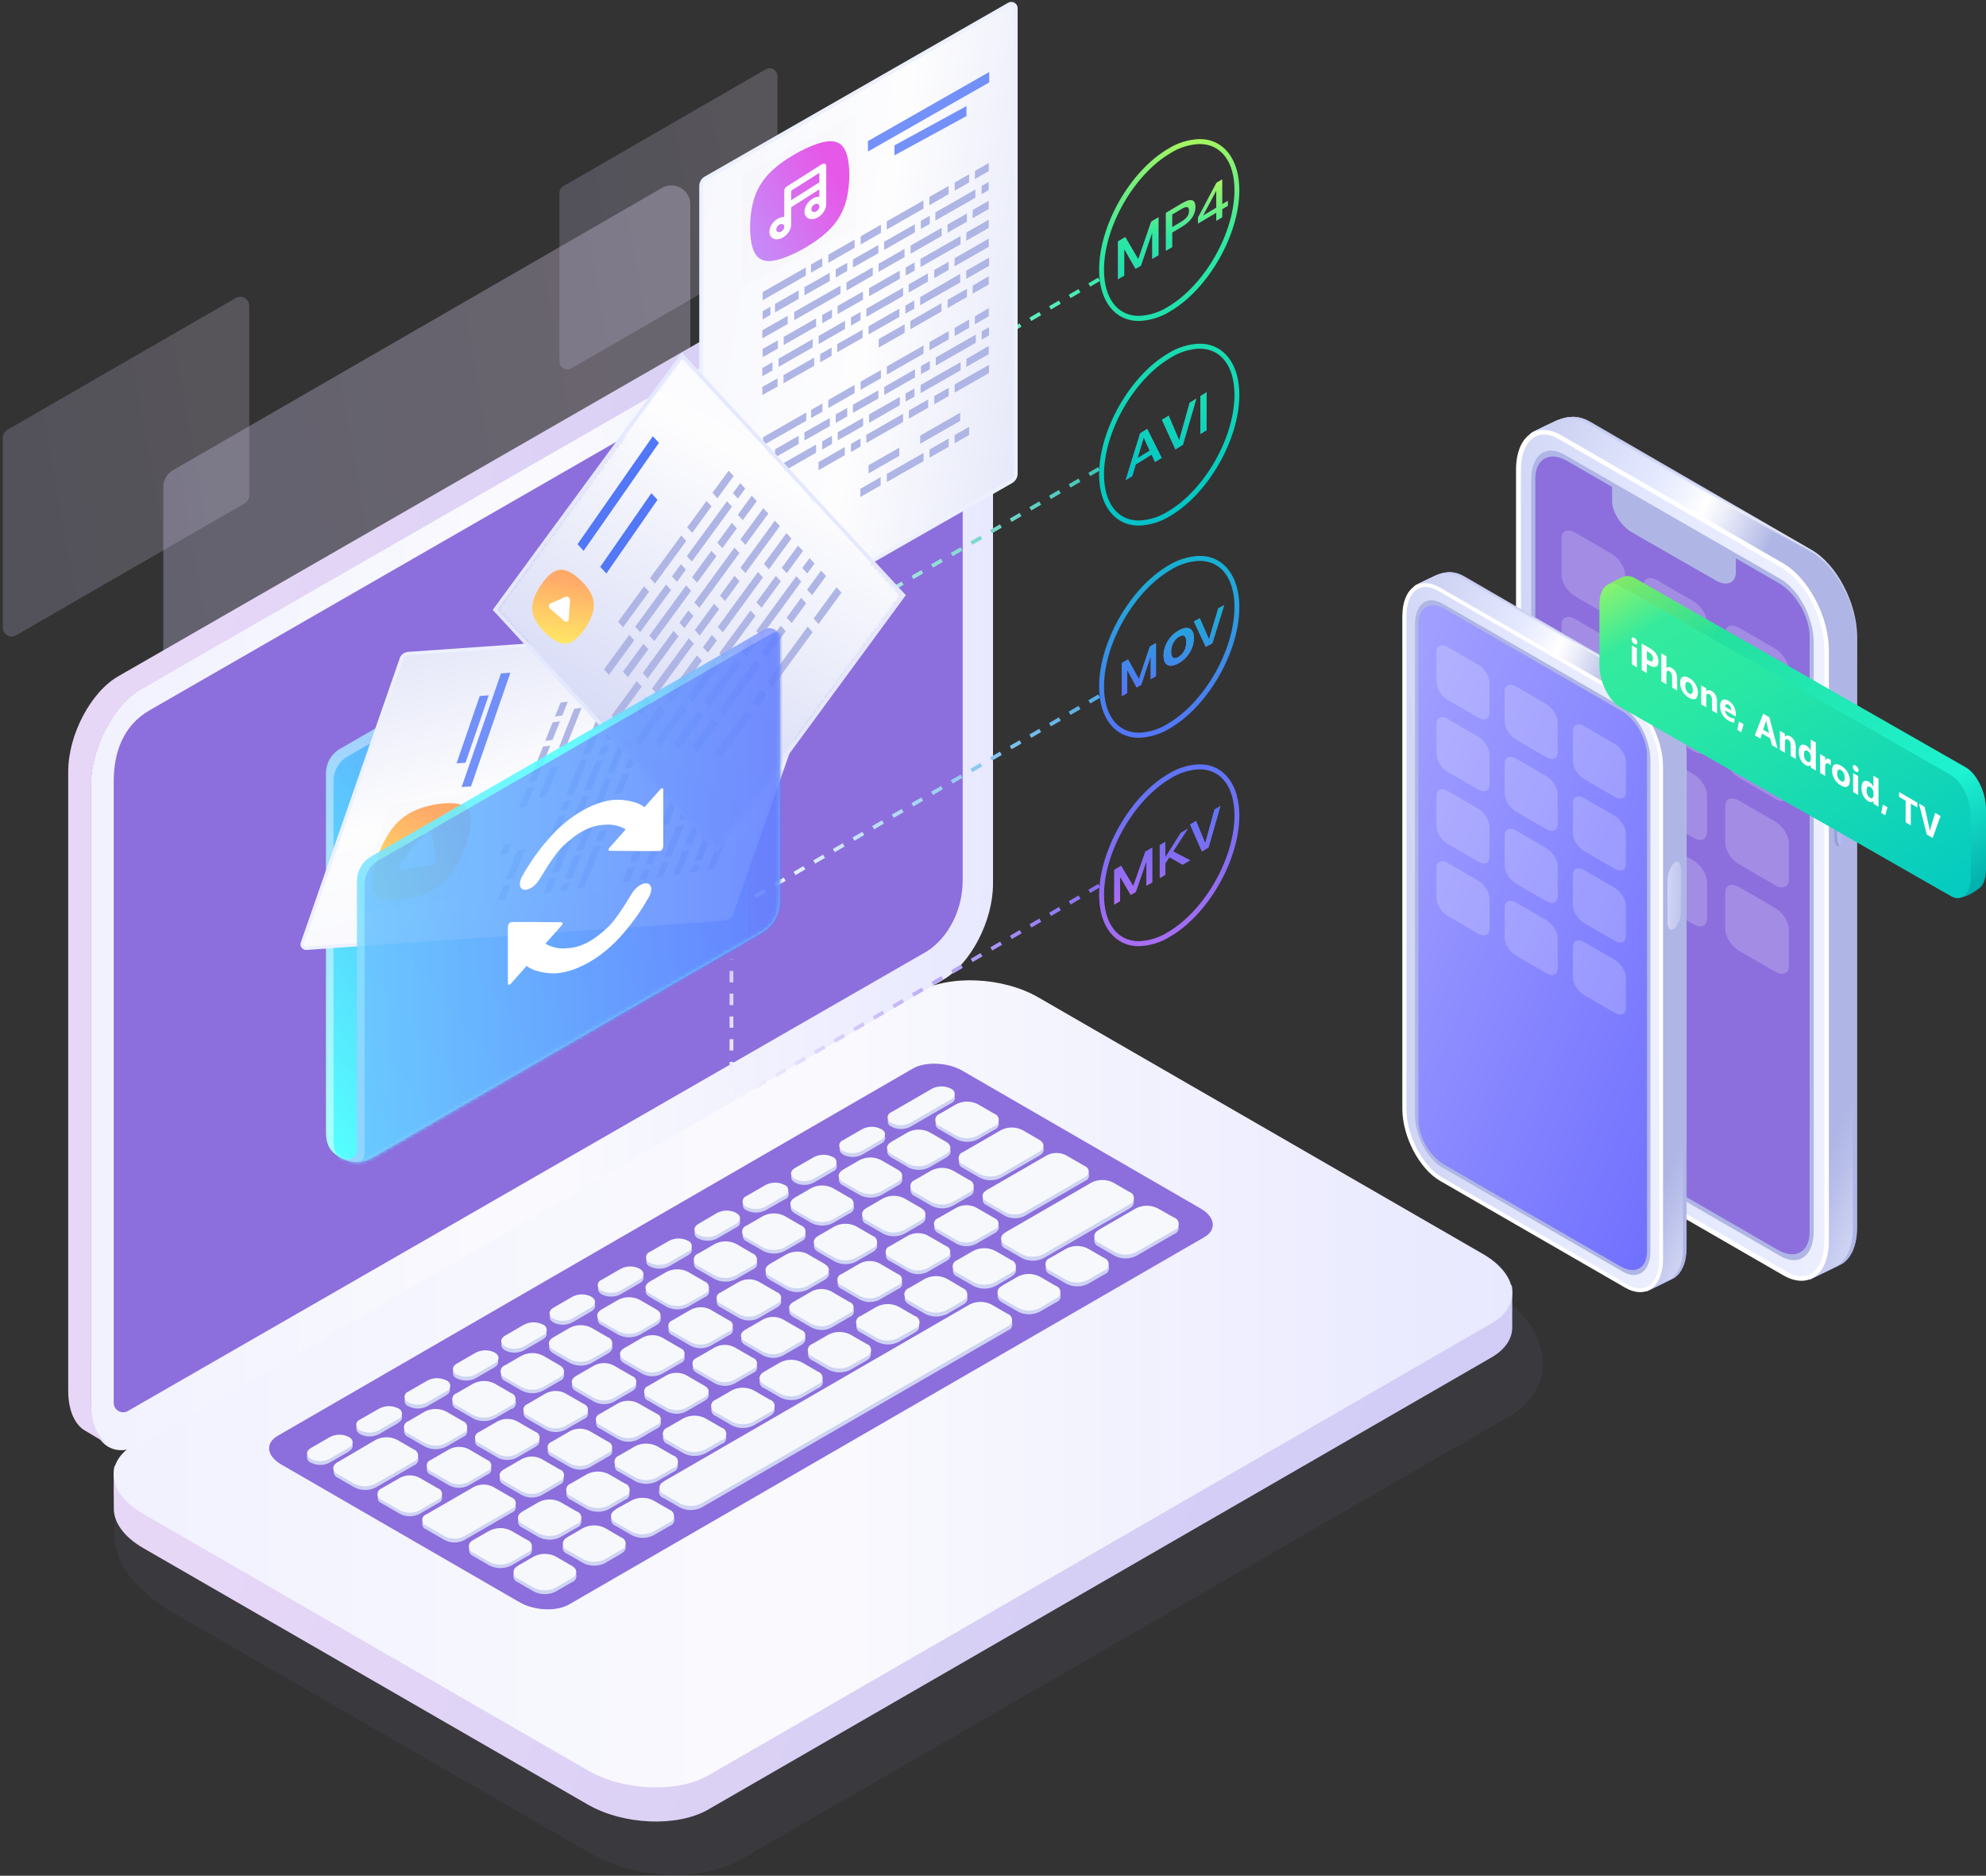 <svg fill="none" height="495" viewBox="0 0 524 495" width="524" xmlns="http://www.w3.org/2000/svg" xmlns:xlink="http://www.w3.org/1999/xlink"><rect x="0" y="0" width="524" height="495" fill="#333333" stroke="none"/><linearGradient id="a"><stop offset="0" stop-color="#cdcbf7"/><stop offset=".486" stop-color="#d8d0f5"/><stop offset="1" stop-color="#e7d7f7"/></linearGradient><linearGradient id="b" gradientUnits="userSpaceOnUse" x1="1.251" x2="68.135" xlink:href="#a" y1="181.313" y2="169.66"/><linearGradient id="c" gradientUnits="userSpaceOnUse" x1="44.16" x2="187.221" xlink:href="#a" y1="269.277" y2="244.354"/><linearGradient id="d" gradientUnits="userSpaceOnUse" x1="148.052" x2="207.236" xlink:href="#a" y1="109.288" y2="98.993"/><linearGradient id="e" gradientUnits="userSpaceOnUse" x1="80.58" x2="23.474" y1="194.942" y2="194.942"><stop offset="0" stop-color="#87d6f4"/><stop offset="1" stop-color="#3abeef"/></linearGradient><linearGradient id="f" gradientUnits="userSpaceOnUse" x1="396.159" x2="62.809" xlink:href="#a" y1="512.312" y2="373.491"/><linearGradient id="g"><stop offset="0" stop-color="#f2f2ff"/><stop offset=".486" stop-color="#fafafe"/><stop offset="1" stop-color="#e8e8ff"/></linearGradient><linearGradient id="h" gradientUnits="userSpaceOnUse" x1="38.064" x2="399" xlink:href="#g" y1="367.527" y2="367.527"/><linearGradient id="i"><stop offset="0" stop-color="#8c6fdc"/><stop offset="1" stop-color="#8c6edd"/></linearGradient><linearGradient id="j" gradientUnits="userSpaceOnUse" x1="320" x2="320" xlink:href="#i" y1="280.7" y2="424.7"/><linearGradient id="k" gradientUnits="userSpaceOnUse" x1="29.201" x2="262" xlink:href="#g" y1="223.751" y2="223.751"/><linearGradient id="l" gradientUnits="userSpaceOnUse" x1="254" x2="254" xlink:href="#i" y1="65.7" y2="372.7"/><linearGradient id="m" gradientUnits="userSpaceOnUse" x1="256.152" x2="9.419" xlink:href="#a" y1="430.231" y2="386.7"/><linearGradient id="n" gradientUnits="userSpaceOnUse" x1="248.826" x2="199.082" y1="50.555" y2="133.347"><stop offset="0" stop-color="#3eeaae"/><stop offset="1" stop-color="#fff"/></linearGradient><linearGradient id="o" gradientUnits="userSpaceOnUse" x1="248.826" x2="199.082" y1="100.555" y2="183.347"><stop offset="0" stop-color="#40c6b6"/><stop offset="1" stop-color="#fff"/></linearGradient><linearGradient id="p" gradientUnits="userSpaceOnUse" x1="248.826" x2="199.082" y1="160.555" y2="243.347"><stop offset=".006" stop-color="#57aee7"/><stop offset="1" stop-color="#fff"/></linearGradient><linearGradient id="q" gradientUnits="userSpaceOnUse" x1="246.109" x2="192.374" y1="208.804" y2="297.43"><stop offset="0" stop-color="#8a6df3"/><stop offset="1" stop-color="#fff"/></linearGradient><linearGradient id="r"><stop offset=".01" stop-color="#b4f759"/><stop offset=".04" stop-color="#90f36c"/><stop offset=".13" stop-color="#35ea9d"/><stop offset=".14" stop-color="#2be9a3"/><stop offset=".44" stop-color="#01c8c4"/><stop offset=".44" stop-color="#00c7c5"/><stop offset=".58" stop-color="#2d9be0"/><stop offset=".7" stop-color="#5277f7"/><stop offset=".74" stop-color="#5b75f6"/><stop offset=".81" stop-color="#7370f4"/><stop offset=".85" stop-color="#836df3"/><stop offset=".9" stop-color="#966df3"/><stop offset="1" stop-color="#bb6df3"/></linearGradient><linearGradient id="s" gradientUnits="userSpaceOnUse" x1="396.401" x2="410.911" xlink:href="#r" y1="26.868" y2="257.306"/><linearGradient id="t" gradientUnits="userSpaceOnUse" x1="240.649" x2="235.05" xlink:href="#r" y1="41.947" y2="168.726"/><linearGradient id="u" gradientUnits="userSpaceOnUse" x1="394.342" x2="408.852" xlink:href="#r" y1="25.839" y2="256.277"/><linearGradient id="v" gradientUnits="userSpaceOnUse" x1="258.14" x2="252.274" xlink:href="#r" y1="72.221" y2="183.587"/><linearGradient id="w" gradientUnits="userSpaceOnUse" x1="392.203" x2="406.713" xlink:href="#r" y1="24.714" y2="255.153"/><linearGradient id="x" gradientUnits="userSpaceOnUse" x1="248.419" x2="243.438" xlink:href="#r" y1="98.707" y2="214.168"/><linearGradient id="y" gradientUnits="userSpaceOnUse" x1="390.117" x2="404.627" xlink:href="#r" y1="24.037" y2="254.475"/><linearGradient id="z" gradientUnits="userSpaceOnUse" x1="246.236" x2="240.599" xlink:href="#r" y1="116.466" y2="241.527"/><linearGradient id="A" gradientUnits="userSpaceOnUse" x1="40.442" x2="139.434" y1="246.501" y2="158.317"><stop offset="0" stop-color="#a7ffff"/><stop offset="1" stop-color="#9fb0ff"/></linearGradient><linearGradient id="B" gradientUnits="userSpaceOnUse" x1="37.887" x2="154.768" y1="240.602" y2="147.899"><stop offset="0" stop-color="#54fffe"/><stop offset=".874" stop-color="#6582ff"/><stop offset="1" stop-color="#6580ff"/></linearGradient><linearGradient id="C"><stop offset="0" stop-color="#ced3f4"/><stop offset=".61" stop-color="#fdfdfe"/><stop offset="1" stop-color="#f6f7fd"/></linearGradient><linearGradient id="D" gradientUnits="userSpaceOnUse" x1="288.058" x2="137.507" xlink:href="#C" y1="293.378" y2="267.333"/><linearGradient id="E" gradientUnits="userSpaceOnUse" x1="206.028" x2="230.972" y1="78.698" y2="64.243"><stop offset="0" stop-color="#c58cf8"/><stop offset="1" stop-color="#e658e8"/></linearGradient><linearGradient id="F" gradientUnits="userSpaceOnUse" x1="-28.003" x2="7.032" xlink:href="#C" y1="163.633" y2="298.147"/><linearGradient id="G"><stop offset="0" stop-color="#ffe965"/><stop offset="1" stop-color="#ffaa69"/></linearGradient><linearGradient id="H" gradientUnits="userSpaceOnUse" x1="88.795" x2="98.722" xlink:href="#G" y1="232.351" y2="207.977"/><linearGradient id="I" gradientUnits="userSpaceOnUse" x1="219.126" x2="299.037" xlink:href="#C" y1="248.388" y2="104.959"/><linearGradient id="J" gradientUnits="userSpaceOnUse" x1="156.292" x2="159.211" xlink:href="#G" y1="171.836" y2="154.591"/><linearGradient id="K" gradientUnits="userSpaceOnUse" x1="48.679" x2="171.753" y1="231.426" y2="134.98"><stop offset="0" stop-color="#98d2ff"/><stop offset=".637" stop-color="#54fffe"/><stop offset="1" stop-color="#8da0fd"/></linearGradient><linearGradient id="L" gradientUnits="userSpaceOnUse" x1="91.986" x2="206.836" y1="167.335" y2="167.335"><stop offset="0" stop-color="#6bc6ff"/><stop offset="1" stop-color="#6580ff"/></linearGradient><linearGradient id="M"><stop offset="0" stop-color="#c2c7ee"/><stop offset=".192" stop-color="#d0d6f5"/><stop offset=".253" stop-color="#dadef5"/><stop offset=".283" stop-color="#e1e3f5"/><stop offset=".339" stop-color="#cdd1ef"/><stop offset=".409" stop-color="#afb6e5"/><stop offset=".909" stop-color="#afb6e5"/><stop offset=".968" stop-color="#bac0ea"/><stop offset="1" stop-color="#c2c7ee"/></linearGradient><linearGradient id="N" gradientUnits="userSpaceOnUse" x1="458.278" x2="627.035" xlink:href="#M" y1="-136.981" y2="-119.062"/><linearGradient id="O"><stop offset="0" stop-color="#c3c9ee"/><stop offset=".192" stop-color="#d3d8f6"/><stop offset=".253" stop-color="#dde1f6"/><stop offset=".283" stop-color="#e4e7f6"/><stop offset=".336" stop-color="#d0d5f0"/><stop offset=".409" stop-color="#afb6e5"/><stop offset=".909" stop-color="#afb6e5"/><stop offset=".966" stop-color="#bac0ea"/><stop offset="1" stop-color="#c3c9ee"/></linearGradient><linearGradient id="P" gradientUnits="userSpaceOnUse" x1="461.785" x2="630.348" xlink:href="#O" y1="-110.185" y2="-85.209"/><linearGradient id="Q"><stop offset="0" stop-color="#c4caef"/><stop offset=".192" stop-color="#d6daf8"/><stop offset=".25" stop-color="#e0e3f8"/><stop offset=".283" stop-color="#e8eaf8"/><stop offset=".333" stop-color="#d4d8f1"/><stop offset=".409" stop-color="#afb6e5"/><stop offset=".909" stop-color="#afb6e5"/><stop offset=".964" stop-color="#bac0ea"/><stop offset="1" stop-color="#c4caef"/></linearGradient><linearGradient id="R" gradientUnits="userSpaceOnUse" x1="464.12" x2="627.449" xlink:href="#Q" y1="-83.172" y2="-52.156"/><linearGradient id="S"><stop offset="0" stop-color="#c6cbf0"/><stop offset=".192" stop-color="#d8ddf9"/><stop offset=".246" stop-color="#e2e6f9"/><stop offset=".283" stop-color="#eceef9"/><stop offset=".33" stop-color="#d8dcf3"/><stop offset=".409" stop-color="#afb6e5"/><stop offset=".909" stop-color="#afb6e5"/><stop offset=".96" stop-color="#bac0ea"/><stop offset="1" stop-color="#c6cbf0"/></linearGradient><linearGradient id="T" gradientUnits="userSpaceOnUse" x1="463.678" x2="621.132" xlink:href="#S" y1="-58.843" y2="-22.417"/><linearGradient id="U"><stop offset="0" stop-color="#c7cdf0"/><stop offset=".192" stop-color="#dbdffa"/><stop offset=".244" stop-color="#e5e8fa"/><stop offset=".283" stop-color="#f0f1fa"/><stop offset=".327" stop-color="#dcdff4"/><stop offset=".409" stop-color="#afb6e5"/><stop offset=".909" stop-color="#afb6e5"/><stop offset=".958" stop-color="#bac0ea"/><stop offset="1" stop-color="#c7cdf0"/></linearGradient><linearGradient id="V" gradientUnits="userSpaceOnUse" x1="462.264" x2="614.751" xlink:href="#U" y1="-37.901" y2="3.749"/><linearGradient id="W"><stop offset="0" stop-color="#c9cef1"/><stop offset=".192" stop-color="#dde2fb"/><stop offset=".24" stop-color="#e7eafb"/><stop offset=".283" stop-color="#f4f5fb"/><stop offset=".325" stop-color="#e0e3f5"/><stop offset=".409" stop-color="#afb6e5"/><stop offset=".909" stop-color="#afb6e5"/><stop offset=".955" stop-color="#bac0ea"/><stop offset="1" stop-color="#c9cef1"/></linearGradient><linearGradient id="X" gradientUnits="userSpaceOnUse" x1="460.898" x2="609.683" xlink:href="#W" y1="-21.077" y2="25.553"/><linearGradient id="Y"><stop offset="0" stop-color="#cacff2"/><stop offset=".192" stop-color="#e0e4fd"/><stop offset=".24" stop-color="#eaedfd"/><stop offset=".283" stop-color="#f7f8fd"/><stop offset=".324" stop-color="#e3e6f6"/><stop offset=".407" stop-color="#b1b8e6"/><stop offset=".409" stop-color="#afb6e5"/><stop offset=".909" stop-color="#afb6e5"/><stop offset=".954" stop-color="#bac0ea"/><stop offset="1" stop-color="#cacff2"/></linearGradient><linearGradient id="Z" gradientUnits="userSpaceOnUse" x1="458.424" x2="604.834" xlink:href="#Y" y1="-7.065" y2="44.889"/><linearGradient id="aa"><stop offset="0" stop-color="#ccd1f2"/><stop offset=".192" stop-color="#e2e7fe"/><stop offset=".237" stop-color="#eceffe"/><stop offset=".283" stop-color="#fbfcfe"/><stop offset=".322" stop-color="#e7eaf8"/><stop offset=".401" stop-color="#b5bbe7"/><stop offset=".409" stop-color="#afb6e5"/><stop offset=".909" stop-color="#afb6e5"/><stop offset=".951" stop-color="#bac0ea"/><stop offset="1" stop-color="#ccd1f2"/></linearGradient><linearGradient id="ab" gradientUnits="userSpaceOnUse" x1="456.244" x2="600.819" xlink:href="#aa" y1="4.557" y2="61.61"/><linearGradient id="ac"><stop offset="0" stop-color="#cdd2f3"/><stop offset=".192" stop-color="#e5e9ff"/><stop offset=".236" stop-color="#eff2ff"/><stop offset=".283" stop-color="#fff"/><stop offset=".32" stop-color="#ebedf9"/><stop offset=".396" stop-color="#b9bfe8"/><stop offset=".409" stop-color="#afb6e5"/><stop offset=".909" stop-color="#afb6e5"/><stop offset=".95" stop-color="#bac0ea"/><stop offset="1" stop-color="#cdd2f3"/></linearGradient><linearGradient id="ad" gradientUnits="userSpaceOnUse" x1="453.27" x2="596.642" xlink:href="#ac" y1="14.573" y2="77.005"/><linearGradient id="ae"><stop offset="0" stop-color="#afb6e5"/><stop offset=".145" stop-color="#b6bce8"/><stop offset=".348" stop-color="#c8cdf1"/><stop offset=".581" stop-color="#e5e9ff"/><stop offset=".855" stop-color="#f5f6ff"/><stop offset="1" stop-color="#fff"/></linearGradient><linearGradient id="af" gradientUnits="userSpaceOnUse" x1="276.646" x2="538.299" xlink:href="#ae" y1="-70.904" y2="-84.808"/><linearGradient id="ag" gradientUnits="userSpaceOnUse" x1="490.703" x2="479.863" y1="251.365" y2="250.795"><stop offset="0" stop-color="#5a63a1"/><stop offset="1" stop-color="#afb6e5"/></linearGradient><linearGradient id="ah" gradientUnits="userSpaceOnUse" x1="491.5" x2="480.945" y1="250.518" y2="249.963"><stop offset="0" stop-color="#929cdd"/><stop offset="1" stop-color="#bec5f6"/></linearGradient><linearGradient id="ai" gradientUnits="userSpaceOnUse" x1="418.565" x2="559.196" xlink:href="#M" y1="-54.818" y2="-39.885"/><linearGradient id="aj" gradientUnits="userSpaceOnUse" x1="421.487" x2="561.957" xlink:href="#O" y1="-32.488" y2="-11.674"/><linearGradient id="ak" gradientUnits="userSpaceOnUse" x1="423.434" x2="559.542" xlink:href="#Q" y1="-9.977" y2="15.87"/><linearGradient id="al" gradientUnits="userSpaceOnUse" x1="423.065" x2="554.277" xlink:href="#S" y1="10.298" y2="40.652"/><linearGradient id="am" gradientUnits="userSpaceOnUse" x1="421.889" x2="548.961" xlink:href="#U" y1="27.749" y2="62.457"/><linearGradient id="an" gradientUnits="userSpaceOnUse" x1="420.747" x2="544.735" xlink:href="#W" y1="41.77" y2="80.628"/><linearGradient id="ao" gradientUnits="userSpaceOnUse" x1="418.687" x2="540.695" xlink:href="#Y" y1="53.446" y2="96.741"/><linearGradient id="ap" gradientUnits="userSpaceOnUse" x1="416.87" x2="537.349" xlink:href="#aa" y1="63.131" y2="110.675"/><linearGradient id="aq" gradientUnits="userSpaceOnUse" x1="414.391" x2="533.867" xlink:href="#ac" y1="71.478" y2="123.504"/><linearGradient id="ar" gradientUnits="userSpaceOnUse" x1="267.204" x2="485.248" xlink:href="#ae" y1=".246" y2="-11.34"/><linearGradient id="as" gradientUnits="userSpaceOnUse" x1="410.314" x2="515.938" y1="88.225" y2="132.016"><stop offset="0" stop-color="#a09eff"/><stop offset="1" stop-color="#7171ff"/></linearGradient><linearGradient id="at" gradientUnits="userSpaceOnUse" x1="447.668" x2="425.215" xlink:href="#ae" y1="296.822" y2="296.145"/><linearGradient id="au" gradientUnits="userSpaceOnUse" x1="385.721" x2="451.566" y1="176.665" y2="279.968"><stop offset="0" stop-color="#87e964"/><stop offset=".235" stop-color="#25e09d"/><stop offset=".77" stop-color="#1df2d2"/><stop offset="1" stop-color="#01adab"/></linearGradient><linearGradient id="av" gradientUnits="userSpaceOnUse" x1="381.302" x2="448.523" y1="179.704" y2="288.56"><stop offset="0" stop-color="#90f36c"/><stop offset=".13" stop-color="#35ea9d"/><stop offset=".289" stop-color="#2be9a3"/><stop offset="1" stop-color="#00c7c5"/></linearGradient><mask id="aw" height="157" maskUnits="userSpaceOnUse" width="112" x="86" y="150"><path clip-rule="evenodd" d="m197.195 247.751-98.531 57.27c-2.309 1.342-6.664 1.979-9.664-.021s-3-4.71-3-6.991v-93.944c0-2.66 1.419-5.121 3.725-6.451l47.617-27.494c1.825-1.053 4.106.264 4.106 2.37v7.696l51.641-29.814c.441-.255.91-.372 1.366-.372 1.428 0 2.74 1.143 2.74 2.741z" fill="#fff" fill-rule="evenodd"/></mask><mask id="ax" height="132" maskUnits="userSpaceOnUse" width="109" x="130" y="93"><path clip-rule="evenodd" d="m130.637 160.907 58.423 63.318 49.302-67.132-58.422-63.319z" fill="#fff" fill-rule="evenodd"/></mask><mask id="ay" height="142" maskUnits="userSpaceOnUse" width="117" x="89" y="165"><path clip-rule="evenodd" d="m200.935 246.172-103.284 59.633c-2.155 1.243-4.8 1.281-6.989.102l-.675-.362.704.269c1.686.643 3.495-.602 3.495-2.406v-70.909c0-2.672 1.424-5.139 3.737-6.475l103.73-59.887c1.831-1.057 4.119.265 4.119 2.377v69.285c0 3.454-1.843 6.646-4.835 8.373z" fill="#fff" fill-rule="evenodd"/></mask><path clip-rule="evenodd" d="m3.12 168c-1.307-.005-2.365-1.063-2.37-2.37v-50.15c.004-.846.457-1.627 1.19-2.05l60.28-34.8c.352-.215.757-.329 1.17-.33 1.31.006 2.37 1.069 2.37 2.38v50.14c-.015.827-.463 1.586-1.18 2l-60.28 34.8c-.35.234-.759.366-1.18.38z" fill="url(#b)" fill-opacity=".2" fill-rule="evenodd"/><path clip-rule="evenodd" d="m48.16 240.8c-2.798-.005-5.064-2.272-5.07-5.07v-107.26c.003-1.806.967-3.475 2.53-4.38l128.93-74.44c1.56-.945 3.51-.966 5.09-.054s2.538 2.611 2.5 4.434v107.26c-.003 1.806-.967 3.475-2.53 4.38l-128.93 74.44c-.764.449-1.634.687-2.52.69z" fill="url(#c)" fill-opacity=".3" fill-rule="evenodd"/><path clip-rule="evenodd" d="m149.71 97.49c-1.162-.005-2.1-.949-2.1-2.11v-44.44c-.01-.738.37-1.425 1-1.81l53.42-30.84c.301-.183.646-.283 1-.29 1.159 0 2.1.94 2.1 2.1v44.44c0 .751-.4 1.445-1.05 1.82l-53.33 30.86c-.316.183-.676.277-1.04.27z" fill="url(#d)" fill-opacity=".2" fill-rule="evenodd"/><path clip-rule="evenodd" d="m25.11 274.11c-1.158-.005-2.095-.942-2.1-2.1v-44.44c-.001-.751.4-1.445 1.05-1.82l53.42-30.84c.303-.18.647-.28 1-.29 1.157.005 2.095.942 2.1 2.1v44.5c.009.738-.371 1.425-1 1.81l-53.42 30.79c-.318.188-.68.288-1.05.29z" fill="url(#e)" fill-opacity=".1" fill-rule="evenodd"/><path d="m281.066 275.229c-7.053-3.848-15.024-5.697-23.053-5.349-3.159.147-6.291.646-9.339 1.487-3.219.992-6.33 2.303-9.287 3.914l-200.494 115.614c-6.883 3.979-9.783 10.267-8.49 16.816.414 1.746 1.014 3.443 1.789 5.062 1.646 3.914 8.19 9.758 12.735 12.381l110.199 63.547c1.15.665 3.488 1.878 4.755 2.413 5.497 2.327 11.389 3.58 17.359 3.692 6.384.271 12.725-1.171 18.364-4.174l202.779-116.971c6.936-3.992 9.77-10.345 8.373-16.96-.377-1.495-.875-2.956-1.489-4.37-1.581-4.084-8.438-10.437-13.205-13.125z" fill="#8f92cb" fill-opacity=".2" opacity=".39"/><path clip-rule="evenodd" d="m186.902 477.513 206.59-119.27c3.645-2.101 5.455-4.894 5.508-7.834v-10.228c-.067-3.578-2.661 2.66-7.784-.32l-117.258-67.661c-9.42-5.44-23.67-6.026-31.826-1.33l-206.589 119.295c-2.728 1.583-4.71-5.094-5.415-2.979-.226.718-.08 10.069-.093 10.8-.08 3.658 2.555 7.542 7.784 10.561l117.258 67.662c9.42 5.427 23.67 6.025 31.826 1.304z" fill="url(#f)" fill-rule="evenodd"/><path clip-rule="evenodd" d="m186.884 468.526 206.599-119.266c8.17-4.709 7.146-12.944-2.275-18.372l-117.264-67.688c-9.421-5.441-23.671-6.026-31.828-1.33l-206.599 119.252c-8.17 4.709-7.145 12.944 2.275 18.385l117.264 67.675c9.421 5.454 23.671 6.053 31.828 1.344z" fill="url(#h)" fill-rule="evenodd"/><path clip-rule="evenodd" d="m150.189 423.387 167.553-96.893c3.348-1.93 2.923-5.323-.944-7.559l-62.902-36.388c-3.879-2.236-9.739-2.476-13.088-.533l-167.539 96.893c-3.362 1.93-2.936 5.324.93 7.56l62.902 36.374c3.933 2.249 9.793 2.489 13.088.546z" fill="url(#j)" fill-rule="evenodd"/><path clip-rule="evenodd" d="m240.193 297.353 10.75-6.221c.599-.213 1-.782 1-1.419s-.401-1.206-1-1.419c-1.551-.792-3.386-.792-4.936 0l-10.75 6.208c-.61.208-1.02.781-1.02 1.426s.41 1.218 1.02 1.425c1.552.786 3.384.786 4.936 0zm-12.745 7.381 5.082-2.944v-.014c1.37-.799 1.384-2.065.013-2.837-1.551-.786-3.384-.786-4.935 0l-5.096 2.944c-1.33.799-1.33 2.065 0 2.851 1.552.786 3.384.786 4.936 0zm-7.665 4.423-5.095 2.944c-1.552.786-3.384.786-4.936 0-1.33-.786-1.33-2.065 0-2.864l5.082-2.944c1.552-.786 3.384-.786 4.936 0 .611.204 1.024.775 1.027 1.42s-.405 1.22-1.014 1.43zm-17.841 10.258 5.096-2.891v-.013c.642-.187 1.083-.776 1.083-1.446 0-.669-.441-1.258-1.083-1.445-1.55-.793-3.386-.793-4.936 0l-5.096 2.944c-.609.207-1.02.781-1.02 1.425 0 .645.411 1.219 1.02 1.426 1.552.786 3.385.786 4.936 0zm-7.649 4.476-5.096 2.945c-1.55.792-3.386.792-4.936 0-.61-.208-1.02-.781-1.02-1.426s.41-1.218 1.02-1.425l5.043-2.945c1.551-.786 3.384-.786 4.935 0 .605.202 1.016.763 1.028 1.4.012.638-.378 1.214-.974 1.438zm-17.841 10.325 5.096-2.944v-.014c1.357-.799 1.37-2.078 0-2.837-1.552-.786-3.385-.786-4.936 0l-5.096 2.944c-.61.207-1.02.781-1.02 1.426 0 .644.41 1.218 1.02 1.425 1.552.786 3.384.786 4.936 0zm-7.662 4.423-5.082 2.944c-1.552.786-3.384.786-4.936 0-1.331-.786-1.331-2.051 0-2.851l5.095-2.944c1.552-.786 3.384-.786 4.936 0 1.37.773 1.357 2.038-.013 2.838zm-17.829 10.365 5.082-2.944c1.331-.853 1.331-2.132 0-2.865-1.547-.785-3.375-.785-4.922 0l-5.096 2.944c-1.33.8-1.33 2.079 0 2.865 1.552.786 3.384.786 4.936 0zm-7.663 4.423-5.096 2.944c-1.551.786-3.384.786-4.935 0-1.331-.786-1.331-2.065 0-2.851l5.082-2.944c1.55-.793 3.385-.793 4.936 0 .564.229.935.777.938 1.387.003.611-.363 1.162-.925 1.397zm-17.84 10.311 5.095-2.944v-.08c.555-.236.916-.782.916-1.386 0-.603-.361-1.149-.916-1.385-1.551-.786-3.384-.786-4.936 0l-5.095 2.944c-.61.207-1.02.781-1.02 1.426 0 .644.41 1.218 1.02 1.425 1.55.792 3.386.792 4.936 0zm-7.65 4.436-5.095 2.945c-1.552.785-3.384.785-4.936 0-.61-.208-1.02-.781-1.02-1.426s.41-1.218 1.02-1.425l5.095-2.945c1.552-.785 3.385-.785 4.936 0 .553.242.911.789.911 1.393s-.358 1.15-.911 1.392zm-17.841 10.312 5.096-2.944v-.067c1.357-.799 1.37-2.065.04-2.851-1.552-.786-3.384-.786-4.936 0l-5.135 3.011c-1.33.799-1.33 2.065 0 2.851 1.552.786 3.384.786 4.936 0zm-7.929 4.583-5.082 2.931c-1.55.792-3.386.792-4.936 0-.61-.208-1.02-.781-1.02-1.426s.41-1.218 1.02-1.425l5.095-2.945c1.552-.785 3.384-.785 4.936 0 1.37.72 1.357 1.999-.013 2.798zm165.955-82.412 4.417-2.558c.664-.238 1.112-.862 1.127-1.569.015-.706-.407-1.348-1.06-1.615l-4.444-2.584c-1.77-.893-3.858-.893-5.628 0l-4.403 2.544c-.693.239-1.159.892-1.159 1.626s.466 1.387 1.159 1.625l4.377 2.531c1.765.893 3.849.893 5.614 0zm-18.36 7.381-4.377-2.545c-1.557-.892-1.544-2.344 0-3.237l4.403-2.558c1.765-.893 3.849-.893 5.615 0l4.39 2.531c1.543.893 1.53 2.345 0 3.238l-4.404 2.557c-1.758.919-3.848.944-5.627.067zm-7.13 7.354 4.404-2.545v.053c1.557-.906 1.623-2.358 0-3.304l-4.39-2.531c-1.764-.899-3.851-.899-5.615 0l-4.403 2.545c-.693.238-1.159.891-1.159 1.625s.466 1.387 1.159 1.625l4.39 2.532c1.765.892 3.849.892 5.614 0zm-8.342 4.822-4.403 2.545c-1.764.899-3.851.899-5.615 0l-4.39-2.531c-1.543-.893-1.53-2.345 0-3.251l4.404-2.545c1.763-.899 3.85-.899 5.614 0l4.377 2.532c1.583.946 1.57 2.451.013 3.304zm-22.723 1.599-4.417 2.545v.053c-.656.259-1.086.893-1.086 1.599 0 .705.43 1.339 1.086 1.598l4.377 2.531c1.768.9 3.859.9 5.628 0l4.403-2.544c.693-.239 1.159-.892 1.159-1.625 0-.734-.466-1.387-1.159-1.626l-4.377-2.531c-1.763-.899-3.85-.899-5.614 0zm-17.162 9.912 4.417-2.545c1.765-.893 3.849-.893 5.614 0l4.311 2.585c.697.231 1.167.883 1.167 1.618s-.47 1.388-1.167 1.619l-4.417 2.558c-1.765.893-3.849.893-5.614 0l-4.377-2.531c-.689-.253-1.141-.915-1.126-1.65.015-.734.494-1.377 1.192-1.601zm-8.342 4.822-4.404 2.558v.054c-1.557.892-1.57 2.344 0 3.17l4.377 2.545c1.765.893 3.849.893 5.614 0l4.417-2.558c.697-.231 1.167-.884 1.167-1.619s-.47-1.387-1.167-1.618l-4.377-2.532c-1.77-.893-3.858-.893-5.627 0zm-17.149 9.925 4.404-2.544c1.763-.899 3.85-.899 5.614 0l4.39 2.531c1.544.893 1.53 2.345 0 3.251l-4.403 2.544c-1.764.9-3.851.9-5.615 0l-4.377-2.531c-.656-.256-1.09-.888-1.093-1.594s.425-1.342 1.08-1.603zm-8.341 4.916-4.404 2.452v.053c-1.556.906-1.57 2.358-.013 3.291l4.39 2.531c1.764.899 3.851.899 5.615 0l4.403-2.545c1.543-.906 1.557-2.358 0-3.25l-4.377-2.532c-1.764-.899-3.85-.899-5.614 0zm-17.163 9.819 4.417-2.545c1.763-.899 3.85-.899 5.614 0l4.377 2.532c.693.238 1.159.891 1.159 1.625s-.466 1.387-1.159 1.625l-4.404 2.545c-1.768.899-3.859.899-5.627 0l-4.377-2.532c-.656-.258-1.087-.892-1.087-1.598s.431-1.34 1.087-1.599zm-2.767 13.149 4.417-2.558v.053c.719-.215 1.212-.875 1.215-1.627.004-.751-.485-1.416-1.202-1.637l-4.377-2.544c-1.765-.893-3.849-.893-5.614 0l-4.431 2.544c-.696.232-1.167.884-1.167 1.619s.471 1.387 1.167 1.619l4.377 2.531c1.766.893 3.849.893 5.615 0zm-22.723 1.599 4.35-2.505c1.77-.893 3.858-.893 5.628 0l4.377 2.531c.693.239 1.159.892 1.159 1.625 0 .734-.466 1.387-1.159 1.626l-4.417 2.544c-1.765.893-3.849.893-5.614 0l-4.377-2.544c-.683-.249-1.134-.904-1.122-1.631.012-.728.484-1.368 1.175-1.593zm-8.569 4.969-10.058 5.822-.04.053c-.653.264-1.079.902-1.073 1.608.006.705.442 1.336 1.1 1.589l4.39 2.531c1.764.9 3.851.9 5.614 0l10.071-5.821c.693-.239 1.159-.892 1.159-1.626s-.466-1.387-1.159-1.625l-4.377-2.531c-1.77-.893-3.858-.893-5.628 0zm174.989-75.937-10.071 5.808c-1.764.9-3.851.9-5.614 0l-4.377-2.531c-.693-.238-1.159-.891-1.159-1.625s.466-1.387 1.159-1.625l10.071-5.809c1.764-.899 3.851-.899 5.614 0l4.377 2.531c1.57.893 1.57 2.345 0 3.251zm-22.816 13.216 4.417-2.558.013-.027c.676-.245 1.125-.89 1.122-1.61s-.457-1.36-1.135-1.6l-4.377-2.532c-1.768-.899-3.859-.899-5.628 0l-4.403 2.558c-.697.231-1.167.884-1.167 1.619s.47 1.387 1.167 1.618l4.377 2.532c1.763.899 3.85.899 5.614 0zm-12.746 7.367c-1.765.893-3.849.893-5.614 0l-4.377-2.531c-.693-.239-1.159-.892-1.159-1.626s.466-1.386 1.159-1.625l4.404-2.558c1.765-.893 3.849-.893 5.614 0l4.39 2.531c1.544.893 1.53 2.345 0 3.251zm-18.36 7.367c1.763.899 3.85.899 5.614 0l4.404-2.545c1.529-.905 1.543-2.358 0-3.25l-4.391-2.531c-1.764-.9-3.85-.9-5.614 0l-4.404 2.544c-1.53.906-1.543 2.358 0 3.251zm-7.09-.959 4.377 2.531c1.556.893 1.543 2.345 0 3.251l-4.404 2.544c-1.764.9-3.85.9-5.614 0l-4.39-2.531c-1.544-.892-1.53-2.345 0-3.251l4.403-2.544c1.778-.931 3.895-.94 5.681-.027zm-8.103 10.085-4.909-2.864v-.027c-1.604-.799-3.492-.784-5.083.04l-4.949 2.864c-.629.211-1.053.801-1.053 1.466 0 .664.424 1.254 1.053 1.465l4.923 2.851c1.592.814 3.477.814 5.069 0l4.949-2.864c1.397-.813 1.41-2.119 0-2.931zm-17.654 4.503 4.91 2.837c.625.218 1.044.809 1.044 1.472 0 .664-.419 1.255-1.044 1.473l-4.95 2.851c-1.597.811-3.485.811-5.082 0l-4.909-2.838c-.626-.218-1.045-.809-1.045-1.472 0-.664.419-1.254 1.045-1.472l4.949-2.851c1.593-.82 3.481-.83 5.082-.027zm-7.837 10.218-4.923-2.851-.013-.027c-1.595-.796-3.474-.782-5.056.04l-4.949 2.864c-1.397.813-1.41 2.119 0 2.931l4.91 2.838c1.597.812 3.485.812 5.082 0l4.949-2.864c.629-.211 1.053-.801 1.053-1.466 0-.664-.424-1.254-1.053-1.465zm-17.668 4.516 4.923 2.851c1.397.799 1.33 2.118 0 2.931l-4.949 2.864c-1.599.806-3.484.806-5.082 0l-4.923-2.851c-1.397-.812-1.33-2.118 0-2.931l4.949-2.864c1.594-.818 3.481-.828 5.082-.026zm-7.822 10.218-4.923-2.851v.04c-1.609-.819-3.513-.819-5.122 0l-4.909 2.825c-1.331.812-1.397 2.131 0 2.93l4.922 2.851c1.594.805 3.475.805 5.069 0l4.963-2.864c.629-.211 1.053-.801 1.053-1.465 0-.665-.424-1.255-1.053-1.466zm-22.791 13.136-4.922-2.851c-.629-.211-1.053-.801-1.053-1.465 0-.665.424-1.255 1.053-1.466l4.949-2.864c1.597-.812 3.485-.812 5.082 0l4.923 2.837c1.33.813 1.33 2.119 0 2.931l-4.949 2.865c-1.587.835-3.479.855-5.083.053zm-17.667 4.53 4.923 2.837v.014c1.6.812 3.495.797 5.082-.04l4.949-2.851c.626-.218 1.045-.809 1.045-1.473 0-.663-.419-1.254-1.045-1.472l-4.909-2.837c-1.597-.812-3.485-.812-5.082 0l-4.963 2.877c-.625.218-1.044.809-1.044 1.472 0 .664.419 1.255 1.044 1.473zm-12.999 4.582 4.95-2.864c1.597-.812 3.485-.812 5.082 0l4.909 2.838c.629.211 1.053.801 1.053 1.465 0 .665-.424 1.255-1.053 1.466l-4.949 2.864c-1.597.812-3.485.812-5.082 0l-4.91-2.851c-.609-.222-1.015-.803-1.015-1.452 0-.65.406-1.23 1.015-1.452zm169.668-72.872 15.965-9.246c.628-.214 1.05-.806 1.047-1.47-.003-.665-.43-1.253-1.06-1.461l-4.923-2.851c-1.594-.805-3.475-.805-5.069 0l-15.964 9.246c-.63.211-1.054.801-1.054 1.465 0 .665.424 1.255 1.054 1.466l4.922 2.851c1.599.805 3.484.805 5.082 0zm-7.85 4.503-4.949 2.864c-1.594.805-3.475.805-5.069 0l-4.922-2.851c-1.397-.799-1.331-2.118 0-2.931l4.949-2.864c1.598-.805 3.483-.805 5.082 0l4.923 2.851c1.436.812 1.423 2.118-.014 2.931zm-17.694 10.231 4.949-2.864.026-.027c1.411-.786 1.424-2.091-.013-2.917l-4.922-2.838c-1.598-.812-3.486-.812-5.083 0l-4.949 2.864c-.629.211-1.053.801-1.053 1.466 0 .664.424 1.254 1.053 1.465l4.923 2.851c1.592.814 3.477.814 5.069 0zm-7.796 4.516-4.949 2.851c-1.595.819-3.486.819-5.082 0l-4.909-2.837c-.626-.218-1.045-.809-1.045-1.472 0-.664.419-1.254 1.045-1.472l4.949-2.851c1.597-.812 3.485-.812 5.082 0l4.909 2.837c.628.213 1.053.799 1.059 1.463.006.663-.408 1.258-1.032 1.481zm-27.685 7.394 4.909 2.838h.027c1.588.807 3.463.812 5.055.013l4.95-2.864c.629-.211 1.053-.801 1.053-1.465 0-.665-.424-1.255-1.053-1.466l-4.923-2.851c-1.592-.814-3.477-.814-5.069 0l-4.949 2.864c-1.397.813-1.41 2.119 0 2.931zm-7.836 10.218-4.923-2.851c-1.33-.812-1.33-2.118 0-2.93l4.95-2.865c1.594-.805 3.474-.805 5.068 0l4.923 2.851c1.397.8 1.33 2.118 0 2.931l-4.949 2.864c-1.588.792-3.455.792-5.042 0zm-17.669 4.517 4.922 2.851h.027c1.586.796 3.455.796 5.042 0l4.962-2.865c.63-.211 1.054-.801 1.054-1.465 0-.665-.424-1.255-1.054-1.466l-4.922-2.851c-1.599-.805-3.484-.805-5.082 0l-4.949 2.865c-1.331.812-1.397 2.131 0 2.931zm-7.823 10.218-4.922-2.838c-.626-.218-1.045-.809-1.045-1.472s.419-1.254 1.045-1.472l4.949-2.864c1.597-.812 3.485-.812 5.082 0l4.922 2.837c1.397.813 1.331 2.119 0 2.931l-4.949 2.864c-1.586.814-3.465.819-5.055.014zm-17.667 4.529 4.923 2.838h.026c1.612.832 3.528.827 5.136-.013l4.949-2.865c.625-.218 1.045-.808 1.045-1.472 0-.663-.42-1.254-1.045-1.472l-5.003-2.811c-1.597-.812-3.485-.812-5.082 0l-4.949 2.851c-.626.218-1.045.809-1.045 1.472 0 .664.419 1.254 1.045 1.472zm-7.836 10.205-4.909-2.837c-.629-.211-1.054-.801-1.054-1.466 0-.664.425-1.254 1.054-1.465l4.949-2.865c1.592-.813 3.477-.813 5.069 0l4.922 2.851c.63.211 1.054.801 1.054 1.466 0 .664-.424 1.254-1.054 1.465l-4.949 2.864c-1.592.799-3.468.794-5.055-.013zm-7.61 7.367 4.949-2.864h-.027c.575-.238.951-.798.954-1.421s-.368-1.187-.94-1.43l-4.923-2.851c-1.594-.805-3.475-.805-5.069 0l-4.949 2.785c-1.33.812-1.397 2.118 0 2.93l4.923 2.851c1.598.806 3.483.806 5.082 0zm-30.4 6.089 12.599-7.288c1.592-.813 3.477-.813 5.069 0l4.922 2.838c.629.211 1.053.801 1.053 1.465 0 .665-.424 1.255-1.053 1.466l-12.599 7.287c-1.592.814-3.477.814-5.069 0l-4.922-2.837c-.629-.211-1.054-.801-1.054-1.466 0-.664.425-1.254 1.054-1.465zm162.909-68.676 22.683-13.11v-.066c.668-.262 1.108-.907 1.108-1.625 0-.719-.44-1.364-1.108-1.626l-4.257-2.464c-1.803-.912-3.931-.912-5.734 0l-22.684 13.109c-.716.234-1.2.904-1.2 1.658 0 .755.484 1.424 1.2 1.659l4.258 2.465c1.801.918 3.932.918 5.734 0zm-8.463 4.889-4.284 2.491c-1.803.912-3.931.912-5.734 0l-4.27-2.465c-.717-.234-1.201-.903-1.201-1.658s.484-1.424 1.201-1.659l4.283-2.478c1.803-.912 3.932-.912 5.735 0l4.27 2.478c1.597.826 1.597 2.305 0 3.224zm-17.028 9.858 4.284-2.478v-.066c.677-.257 1.125-.907 1.125-1.632 0-.726-.448-1.375-1.125-1.632l-4.271-2.465c-1.803-.912-3.931-.912-5.734 0l-4.284 2.491c-1.57.92-1.57 2.398 0 3.304l4.271 2.478c1.803.912 3.931.912 5.734 0zm-8.463 4.889-4.283 2.478c-1.803.912-3.932.912-5.735 0l-4.27-2.464c-.716-.235-1.201-.904-1.201-1.659 0-.754.485-1.424 1.201-1.658l4.297-2.478c1.801-.919 3.933-.919 5.734 0l4.257 2.464c.669.262 1.108.907 1.108 1.626 0 .718-.439 1.363-1.108 1.625zm-17.041 9.846 4.297-2.478v-.067c.669-.262 1.108-.907 1.108-1.625 0-.719-.439-1.364-1.108-1.626l-4.257-2.464c-1.803-.912-3.931-.912-5.734 0l-4.297 2.478c-.717.235-1.201.904-1.201 1.658 0 .755.484 1.424 1.201 1.659l4.257 2.465c1.803.911 3.931.911 5.734 0zm-8.461 4.822-4.298 2.478c-1.801.918-3.932.918-5.734 0l-4.257-2.464c-.716-.235-1.201-.904-1.201-1.659s.485-1.424 1.201-1.659l4.297-2.478c1.803-.911 3.931-.911 5.734 0l4.258 2.465c.716.235 1.2.904 1.2 1.659 0 .754-.484 1.423-1.2 1.658zm-17.043 9.859 4.297-2.492h.013c1.584-.972 1.597-2.398-.013-3.29l-4.271-2.478c-1.802-.912-3.931-.912-5.734 0l-4.284 2.478c-.716.235-1.2.904-1.2 1.658 0 .755.484 1.424 1.2 1.659l4.258 2.465c1.803.912 3.931.912 5.734 0zm-8.461 4.889-4.284 2.478c-1.803.912-3.931.912-5.734 0l-4.271-2.465c-.716-.235-1.201-.904-1.201-1.658 0-.755.485-1.424 1.201-1.659l4.284-2.491c1.803-.912 3.931-.912 5.734 0l4.271 2.464c.727.226 1.225.898 1.228 1.661s-.489 1.439-1.215 1.67zm-17.029 9.845 4.284-2.478h.013c.715-.237 1.197-.909 1.194-1.663-.003-.755-.49-1.422-1.207-1.654l-4.271-2.465c-1.801-.918-3.933-.918-5.734 0l-4.284 2.478c-.716.235-1.201.904-1.201 1.659s.485 1.424 1.201 1.659l4.271 2.464c1.803.912 3.931.912 5.734 0zm-8.462 4.889-4.284 2.478c-1.802.912-3.931.912-5.734 0l-4.27-2.464c-.716-.235-1.201-.904-1.201-1.659s.485-1.424 1.201-1.659l4.324-2.464c1.803-.912 3.931-.912 5.734 0l4.257 2.464c.705.244 1.177.91 1.174 1.657s-.48 1.409-1.187 1.647zm-17.044 9.846 4.298-2.478h.013c.715-.238 1.197-.909 1.194-1.664s-.49-1.422-1.207-1.654l-4.258-2.464c-1.803-.912-3.931-.912-5.734 0l-4.297 2.478c-.716.234-1.201.904-1.201 1.658 0 .755.485 1.424 1.201 1.659l4.257 2.465c1.802.918 3.933.918 5.734 0zm-23.002 1.771 4.284-2.478c1.802-.918 3.933-.918 5.734 0l4.284 2.412c.717.235 1.201.904 1.201 1.658 0 .755-.484 1.424-1.201 1.659l-4.284 2.478c-1.802.912-3.931.912-5.734 0l-4.27-2.465c-.678-.257-1.126-.906-1.126-1.632 0-.725.448-1.375 1.126-1.632zm174.923-87.527-9.952 5.755h.08c-.711.227-1.2.881-1.215 1.629-.015.747.447 1.421 1.149 1.675l4.257 2.465c1.801.918 3.933.918 5.734 0l9.951-5.742c.717-.235 1.201-.904 1.201-1.659 0-.754-.484-1.423-1.201-1.658l-4.27-2.465c-1.803-.912-3.931-.912-5.734 0zm-22.685 13.123 4.298-2.478c1.802-.912 3.931-.912 5.734 0l4.257 2.464c.716.235 1.201.904 1.201 1.659s-.485 1.424-1.201 1.659l-4.297 2.477c-1.802.919-3.933.919-5.734 0l-4.258-2.464c-.716-.235-1.2-.904-1.2-1.659 0-.754.484-1.424 1.2-1.658zm-8.46 4.889-4.284 2.491h.067c-1.583.919-1.597 2.398-.067 3.304l4.258 2.465c1.801.918 3.932.918 5.734 0l4.297-2.478c.716-.235 1.2-.904 1.2-1.659 0-.754-.484-1.424-1.2-1.658l-4.271-2.465c-1.801-.918-3.933-.918-5.734 0zm-93.515 54.075 80.769-46.628c1.801-.918 3.933-.918 5.734 0l4.271 2.465c.716.234 1.2.904 1.2 1.658 0 .755-.484 1.424-1.2 1.659l-80.769 46.694c-1.803.912-3.932.912-5.734 0l-4.271-2.464c-.77-.211-1.299-.919-1.283-1.718.015-.799.572-1.486 1.349-1.666zm-8.448 4.889-4.297 2.478.066.013c-.727.229-1.221.903-1.221 1.666 0 .762.494 1.437 1.221 1.665l4.271 2.465c1.801.918 3.932.918 5.734 0l4.284-2.478c.716-.235 1.2-.904 1.2-1.659s-.484-1.424-1.2-1.659l-4.324-2.491c-1.803-.912-3.931-.912-5.734 0zm-17.056 9.845 4.297-2.478c1.803-.911 3.931-.911 5.734 0l4.257 2.478c1.583.906 1.57 2.385 0 3.304l-4.284 2.492c-1.803.911-3.931.911-5.734 0l-4.27-2.465c-.723-.242-1.205-.927-1.189-1.69.015-.763.523-1.427 1.255-1.641zm-8.714 5.049-4.297 2.478h.067c-.722.22-1.22.88-1.235 1.635s.456 1.434 1.168 1.683l4.257 2.464c1.802.918 3.933.918 5.734 0l4.298-2.478c.716-.235 1.2-.904 1.2-1.658 0-.755-.484-1.424-1.2-1.659l-4.258-2.465c-1.802-.911-3.931-.911-5.734 0z" fill="#ced3f4" fill-rule="evenodd"/><path clip-rule="evenodd" d="m240.13 296.365 10.747-6.224c.609-.207 1.019-.78 1.019-1.425 0-.646-.41-1.219-1.019-1.426-1.552-.787-3.384-.787-4.935 0l-10.747 6.21c-.606.214-1.011.788-1.011 1.432 0 .645.405 1.219 1.011 1.433 1.553.78 3.382.78 4.935 0zm-12.741 7.383 5.081-2.945v-.013c1.37-.787 1.383-2.119.013-2.839-1.55-.793-3.385-.793-4.935 0l-5.094 2.945c-.609.208-1.019.781-1.019 1.426s.41 1.219 1.019 1.426c1.552.786 3.384.786 4.935 0zm-7.663 4.425-5.094 2.945c-1.55.792-3.385.792-4.935 0-1.33-.786-1.33-2.066 0-2.852l5.108-2.932c1.549-.793 3.384-.793 4.934 0 .589.221.979.787.976 1.417-.003.631-.398 1.193-.989 1.408zm-17.834 10.314 5.094-2.945v-.013c.6-.213 1-.782 1-1.419 0-.638-.4-1.207-1-1.42-1.552-.786-3.384-.786-4.935 0l-5.094 2.946c-.61.207-1.02.78-1.02 1.425 0 .646.41 1.219 1.02 1.426 1.55.793 3.385.793 4.935 0zm-7.649 4.438-5.095 2.945c-1.551.787-3.383.787-4.934 0-1.33-.786-1.33-2.052 0-2.851l5.041-2.959c1.551-.786 3.383-.786 4.934 0 1.424.773 1.424 2.052.054 2.852zm-17.837 10.315 5.094-2.945v-.013c.609-.208 1.02-.781 1.02-1.426s-.411-1.219-1.02-1.426c-1.551-.786-3.383-.786-4.935 0l-5.094 2.945c-.606.214-1.012.788-1.012 1.433 0 .644.406 1.218 1.012 1.432 1.551.786 3.383.786 4.935 0zm-7.661 4.425-5.081 2.945c-1.551.786-3.383.786-4.934 0-.61-.208-1.02-.781-1.02-1.426s.41-1.219 1.02-1.426l5.094-2.945c1.55-.793 3.385-.793 4.934 0 1.37.773 1.357 2.052-.013 2.838zm-17.823 10.314 5.08-2.945v-.013c1.331-.786 1.331-2.066 0-2.839-1.545-.792-3.376-.792-4.921 0l-5.094 2.946c-1.33.786-1.33 2.065 0 2.851 1.55.793 3.385.793 4.935 0zm-7.66 4.438-5.095 2.932c-1.549.793-3.385.793-4.934 0-1.33-.786-1.33-2.065 0-2.852l5.081-2.945c1.551-.786 3.383-.786 4.934 0 .598.217.997.784 1 1.421s-.391 1.208-.986 1.431zm-17.837 10.315 5.094-2.945v-.013c1.37-.8 1.37-2.066 0-2.839-1.551-.786-3.383-.786-4.934 0l-5.094 2.945c-1.33.8-1.33 2.066 0 2.852 1.551.786 3.383.786 4.934 0zm-7.648 4.425-5.094 2.945c-1.551.786-3.383.786-4.935 0-.606-.215-1.011-.789-1.011-1.433s.405-1.218 1.011-1.432l5.095-2.946c1.551-.786 3.383-.786 4.934 0 .61.208 1.02.781 1.02 1.426s-.41 1.219-1.02 1.426zm-17.837 10.315 5.095-2.946v-.013c.603-.205 1.012-.767 1.021-1.405s-.384-1.212-.981-1.434c-1.55-.792-3.385-.792-4.935 0l-5.134 2.946c-.61.207-1.02.781-1.02 1.426s.41 1.218 1.02 1.426c1.551.786 3.383.786 4.935 0zm-7.927 4.584-5.081 2.945c-1.551.786-3.383.786-4.934 0-1.33-.773-1.33-2.052 0-2.852l5.094-2.945c1.551-.786 3.383-.786 4.935 0 1.37.76 1.357 2.092-.013 2.839zm165.915-82.333 4.415-2.545c.704-.233 1.178-.891 1.178-1.633 0-.741-.474-1.4-1.178-1.632l-4.375-2.532c-1.77-.894-3.857-.894-5.627 0l-4.402 2.559c-.693.238-1.159.891-1.159 1.625 0 .735.466 1.388 1.159 1.626l4.376 2.532c1.764.894 3.848.894 5.613 0zm-18.357 7.383-4.376-2.532c-1.556-.893-1.543-2.345 0-3.251l4.403-2.546c1.763-.899 3.849-.899 5.613 0l4.389 2.532c1.543.893 1.529 2.346 0 3.252l-4.403 2.545c-1.767.905-3.859.905-5.626 0zm-7.129 7.357 4.403-2.546c1.556-.906 1.623-2.358 0-3.251l-4.389-2.532c-1.764-.9-3.85-.9-5.613 0l-4.403 2.545c-1.529.906-1.543 2.359 0 3.252l4.39 2.532c1.763.899 3.849.899 5.612 0zm-8.338 4.824-4.403 2.559c-1.765.893-3.848.893-5.613 0l-4.389-2.532c-1.543-.893-1.53-2.346 0-3.252l4.402-2.545c1.765-.894 3.849-.894 5.613 0l4.376 2.532c.685.241 1.143.887 1.146 1.614s-.45 1.377-1.132 1.624zm-22.719 1.599-4.416 2.559c-.696.231-1.166.884-1.166 1.619s.47 1.388 1.166 1.619l4.376 2.532c1.768.9 3.859.9 5.627 0l4.402-2.558c.697-.232 1.167-.884 1.167-1.619 0-.736-.47-1.388-1.167-1.62l-4.376-2.532c-1.763-.899-3.849-.899-5.613 0zm-12.741 7.383c1.763-.899 3.85-.899 5.613 0l4.309 2.519c.693.239 1.159.892 1.159 1.626s-.466 1.387-1.159 1.626l-4.416 2.545c-1.764.893-3.848.893-5.612 0l-4.376-2.532c-.679-.258-1.122-.916-1.107-1.643s.485-1.366 1.173-1.595zm-7.129 7.37c-1.768-.9-3.859-.9-5.627 0l-4.402 2.545c-1.556.907-1.57 2.359 0 3.252l4.376 2.532c1.763.9 3.849.9 5.613 0l4.416-2.545c.693-.239 1.158-.892 1.158-1.626s-.465-1.387-1.158-1.626zm-18.369 7.37c1.764-.9 3.85-.9 5.613 0l4.39 2.532c1.542.893 1.529 2.345 0 3.251l-4.403 2.546c-1.763.9-3.85.9-5.613 0l-4.376-2.532c-1.583-.826-1.569-2.346-.013-3.252zm-7.129 7.369c-1.765-.893-3.849-.893-5.613 0l-4.403 2.546c-1.556.906-1.569 2.359-.013 3.265l4.389 2.532c1.765.893 3.848.893 5.613 0l4.403-2.559c.692-.238 1.158-.892 1.158-1.626s-.466-1.387-1.158-1.626zm-18.356 7.37c1.764-.9 3.85-.9 5.613 0l4.376 2.532c1.557.893 1.543 2.346 0 3.238l-4.402 2.559c-1.768.9-3.859.9-5.626 0l-4.376-2.532c-.697-.231-1.167-.884-1.167-1.619s.47-1.388 1.167-1.619zm-12.795 15.699c1.764.893 3.848.893 5.613 0l4.415-2.545c.693-.239 1.159-.892 1.159-1.626 0-.735-.466-1.388-1.159-1.626l-4.375-2.532c-1.764-.9-3.85-.9-5.613 0l-4.416 2.545c-.693.239-1.159.892-1.159 1.626s.466 1.387 1.159 1.626zm-12.755-.946c1.768-.9 3.858-.9 5.626 0l4.376 2.532c.693.238 1.158.891 1.158 1.626 0 .734-.465 1.387-1.158 1.625l-4.416 2.546c-1.763.899-3.849.899-5.613 0l-4.376-2.532c-.689-.25-1.144-.911-1.132-1.645s.489-1.38 1.186-1.607zm-12.955 7.463-10.015 5.877h-.04c-1.556.906-1.569 2.359-.013 3.185l4.389 2.532c1.763.9 3.85.9 5.613 0l10.069-5.81c.693-.239 1.158-.892 1.158-1.626s-.465-1.388-1.158-1.626l-4.376-2.532c-1.769-.894-3.857-.894-5.626 0zm174.985-75.963-10.068 5.824c-1.765.893-3.849.893-5.613 0l-4.376-2.545c-.697-.232-1.167-.884-1.167-1.62 0-.735.47-1.387 1.167-1.619l10.068-5.824c1.764-.899 3.85-.899 5.613 0l4.376 2.533c1.57.892 1.57 2.345 0 3.251zm-22.799 13.207 4.416-2.545c.693-.239 1.158-.892 1.158-1.626s-.465-1.388-1.158-1.626l-4.376-2.532c-1.768-.9-3.859-.9-5.626 0l-4.403 2.545c-.693.239-1.158.892-1.158 1.626s.465 1.387 1.158 1.626l4.376 2.532c1.763.9 3.85.9 5.613 0zm-12.742 7.37c-1.763.899-3.85.899-5.613 0l-4.376-2.532c-1.556-.893-1.543-2.346 0-3.252l4.403-2.545c1.763-.9 3.849-.9 5.613 0l4.389 2.532c1.543.893 1.529 2.345 0 3.251zm-18.354 7.369c1.763.9 3.85.9 5.613 0l4.403-2.545c.693-.239 1.158-.892 1.158-1.626s-.465-1.387-1.158-1.626l-4.39-2.532c-1.764-.893-3.848-.893-5.613 0l-4.402 2.546c-1.53.906-1.543 2.358 0 3.251zm-7.089-.959 4.376 2.545c1.556.893 1.543 2.346 0 3.239l-4.402 2.558c-1.765.894-3.849.894-5.613 0l-4.39-2.532c-1.542-.893-1.529-2.345 0-3.238l4.403-2.559c1.775-.919 3.883-.929 5.666-.026zm-8.1 10.062-4.908-2.839-.013-.013c-1.598-.799-3.479-.79-5.068.026l-4.948 2.866c-.629.211-1.053.801-1.053 1.466 0 .664.424 1.255 1.053 1.466l4.921 2.838c1.592.814 3.476.814 5.068 0l4.948-2.865c.625-.218 1.045-.809 1.045-1.473 0-.663-.42-1.254-1.045-1.472zm-17.651 4.531 4.908 2.852c.629.211 1.053.801 1.053 1.466 0 .664-.424 1.254-1.053 1.465l-4.948 2.866c-1.597.812-3.484.812-5.081 0l-4.908-2.839c-.629-.211-1.053-.801-1.053-1.466 0-.664.424-1.255 1.053-1.466l4.948-2.865c1.591-.81 3.469-.819 5.068-.027zm-7.834 10.221-4.921-2.852-.027-.013c-1.588-.792-3.457-.787-5.041.013l-4.948 2.866c-1.396.813-1.41 2.132 0 2.931l4.908 2.852c1.598.806 3.483.806 5.081 0l4.948-2.865c.629-.211 1.053-.801 1.053-1.466 0-.664-.424-1.255-1.053-1.466zm-17.663 4.531 4.921 2.839c.629.211 1.053.801 1.053 1.466s-.424 1.255-1.053 1.466l-4.948 2.865c-1.597.812-3.484.812-5.081 0l-4.921-2.852c-1.397-.799-1.33-2.119 0-2.932l4.948-2.865c1.591-.814 3.476-.814 5.067 0zm-7.821 10.209-4.921-2.839-.013-.013c-1.608-.826-3.514-.826-5.121 0l-4.895 2.865c-.625.218-1.045.809-1.045 1.473 0 .663.42 1.254 1.045 1.472l4.921 2.839c1.592.814 3.476.814 5.068 0l4.961-2.852c.626-.218 1.045-.809 1.045-1.473 0-.663-.419-1.254-1.045-1.472zm-22.785 13.153-4.921-2.838c-.629-.211-1.053-.802-1.053-1.466 0-.665.424-1.255 1.053-1.466l4.948-2.866c1.597-.812 3.484-.812 5.081 0l4.921 2.839c.626.218 1.045.809 1.045 1.473 0 .663-.419 1.254-1.045 1.472l-4.948 2.865c-1.598.824-3.495.824-5.094 0zm-17.662 4.531 4.921 2.852-.013.014c1.597.809 3.484.809 5.081 0l4.948-2.866c.629-.211 1.053-.801 1.053-1.466 0-.664-.424-1.255-1.053-1.466l-4.908-2.865c-1.598-.805-3.483-.805-5.081 0l-4.948 2.865c-.629.211-1.053.802-1.053 1.466 0 .665.424 1.255 1.053 1.466zm-12.996 4.585 4.948-2.852c1.597-.812 3.485-.812 5.081 0l4.908 2.838c.626.218 1.045.809 1.045 1.473s-.419 1.254-1.045 1.473l-4.948 2.865c-1.596.812-3.484.812-5.081 0l-4.908-2.839c-.626-.215-1.048-.804-1.051-1.468-.003-.663.414-1.256 1.038-1.477zm164.531-72.911c1.597.812 3.484.812 5.081 0l15.961-9.235c.624-.221 1.041-.814 1.038-1.478-.003-.663-.425-1.252-1.052-1.468l-4.921-2.838c-1.59-.821-3.478-.821-5.067 0l-15.961 9.235c-1.33.813-1.397 2.133 0 2.932zm-2.766 4.531-4.948 2.852c-1.592.814-3.476.814-5.068 0l-4.921-2.839c-.626-.218-1.045-.809-1.045-1.472 0-.664.419-1.255 1.045-1.473l4.988-2.838c1.596-.812 3.484-.812 5.08 0l4.922 2.838c.612.235 1.012.828 1 1.485-.012.656-.433 1.235-1.053 1.447zm-17.691 10.235 4.948-2.865h.027c.614-.227 1.022-.814 1.019-1.471-.003-.656-.416-1.24-1.033-1.461l-4.921-2.839c-1.597-.812-3.484-.812-5.081 0l-4.948 2.866c-.629.211-1.053.801-1.053 1.466 0 .664.424 1.255 1.053 1.466l4.921 2.838c1.592.814 3.477.814 5.068 0zm-7.793 4.505-4.948 2.865c-1.599.805-3.483.805-5.081 0l-4.908-2.852c-.629-.211-1.053-.801-1.053-1.466s.424-1.255 1.053-1.466l4.948-2.865c1.598-.806 3.482-.806 5.081 0l4.908 2.852c.631.205 1.06.791 1.066 1.456s-.413 1.259-1.04 1.476zm-27.68 7.396 4.908 2.852h.027c1.591.797 3.463.797 5.054 0l4.948-2.865c.629-.211 1.053-.802 1.053-1.466 0-.665-.424-1.255-1.053-1.466l-4.921-2.852c-1.594-.806-3.474-.806-5.068 0l-4.948 2.865c-1.396.813-1.409 2.132 0 2.932zm-7.834 10.221-4.921-2.851c-1.33-.8-1.33-2.119 0-2.932l4.947-2.866c1.592-.814 3.477-.814 5.068 0l4.921 2.839c.629.211 1.053.801 1.053 1.466s-.424 1.255-1.053 1.466l-4.881 2.865c-1.602.825-3.501.83-5.108.013zm-17.665 4.532 4.922 2.838h.026c1.585.805 3.457.805 5.041 0l4.961-2.852c.626-.218 1.045-.809 1.045-1.472 0-.664-.419-1.255-1.045-1.473l-4.921-2.839c-1.595-.818-3.486-.818-5.081 0l-4.948 2.852c-.625.218-1.044.809-1.044 1.473s.419 1.254 1.044 1.473zm-7.82 10.208-4.921-2.839c-.629-.211-1.053-.801-1.053-1.466 0-.664.424-1.255 1.053-1.466l4.948-2.865c1.596-.812 3.484-.812 5.081 0l4.921 2.852c1.396.8 1.33 2.119 0 2.932l-4.948 2.865c-1.59.805-3.469.8-5.054-.013zm-17.662 4.531 4.921 2.852h.027c1.613.824 3.524.819 5.134-.013l4.948-2.866c.629-.211 1.053-.801 1.053-1.466 0-.664-.424-1.255-1.053-1.466l-5.002-2.838c-1.598-.806-3.482-.806-5.08 0l-4.948 2.865c-.629.211-1.053.801-1.053 1.466s.424 1.255 1.053 1.466zm-7.835 10.222-4.908-2.852c-.629-.211-1.053-.802-1.053-1.466 0-.665.424-1.255 1.053-1.466l4.948-2.866c1.593-.805 3.474-.805 5.067 0l4.922 2.852c.629.211 1.053.802 1.053 1.466 0 .665-.424 1.255-1.053 1.466l-4.948 2.866c-1.591.796-3.464.796-5.055 0zm-7.607 7.356 4.948-2.865h-.027c.64-.202 1.077-.796 1.08-1.468.003-.673-.428-1.27-1.067-1.478l-4.921-2.838c-1.591-.814-3.476-.814-5.067 0l-4.948 2.865c-1.33.813-1.397 2.132 0 2.932l4.921 2.852c1.597.812 3.484.812 5.081 0zm-30.366 6.024 12.595-7.277c1.592-.814 3.476-.814 5.068 0l4.921 2.839c.626.218 1.045.809 1.045 1.472 0 .664-.419 1.255-1.045 1.473l-12.596 7.276c-1.593.806-3.474.806-5.067 0l-4.921-2.852c-.632-.205-1.061-.791-1.067-1.456s.413-1.259 1.04-1.475zm157.108-68.686c1.801.918 3.932.918 5.733 0l22.677-13.114c.716-.235 1.201-.904 1.201-1.659s-.485-1.424-1.201-1.659l-4.256-2.466c-1.801-.918-3.932-.918-5.732 0l-22.678 13.127c-1.57.92-1.583 2.399 0 3.305zm-7.009 7.369c-1.803.912-3.93.912-5.733 0l-4.269-2.465c-.716-.235-1.201-.904-1.201-1.659s.485-1.425 1.201-1.66l4.283-2.478c1.8-.919 3.931-.919 5.732 0l4.27 2.465c.716.235 1.2.904 1.2 1.659s-.484 1.425-1.2 1.659zm-18.476 7.37c1.803.912 3.93.912 5.733 0l4.283-2.479c.67-.256 1.115-.898 1.121-1.617.006-.718-.429-1.367-1.095-1.635l-4.296-2.532c-1.802-.912-3.93-.912-5.733 0l-4.282 2.479c-.717.235-1.201.904-1.201 1.659s.484 1.425 1.201 1.659zm-2.726 4.891-4.283 2.479c-1.801.918-3.932.918-5.733 0l-4.269-2.466c-.717-.235-1.201-.904-1.201-1.659s.484-1.424 1.201-1.659l4.296-2.479c1.802-.912 3.93-.912 5.732 0l4.257 2.466c.748.213 1.265.899 1.265 1.679s-.517 1.465-1.265 1.679zm-22.771 9.848c1.801.919 3.932.919 5.733 0l4.296-2.478c.728-.226 1.225-.898 1.228-1.661s-.489-1.44-1.215-1.671l-4.269-2.452c-1.803-.912-3.93-.912-5.733 0l-4.296 2.478c-.716.235-1.2.905-1.2 1.66s.484 1.424 1.2 1.659zm-7.022 7.343c-1.801.919-3.932.919-5.733 0l-4.256-2.465c-1.583-.906-1.57-2.386 0-3.305l4.296-2.492c1.801-.919 3.932-.919 5.732 0l4.257 2.465c.706.241 1.18.906 1.18 1.653s-.474 1.411-1.18 1.652zm-12.743 7.37 4.296-2.479.014.04c.748-.216 1.262-.904 1.259-1.684s-.523-1.464-1.273-1.674l-4.269-2.466c-1.801-.918-3.932-.918-5.733 0l-4.283 2.479c-.716.235-1.2.904-1.2 1.659s.484 1.425 1.2 1.66l4.257 2.465c1.802.912 3.93.912 5.732 0zm-8.459 4.891-4.283 2.479c-1.803.912-3.93.912-5.733 0l-4.269-2.466c-.717-.235-1.201-.904-1.201-1.659s.484-1.424 1.201-1.659l4.282-2.479c1.803-.912 3.931-.912 5.733 0l4.27 2.466c.749.21 1.269.893 1.272 1.674.003.78-.511 1.467-1.259 1.684zm-17.025 9.848 4.282-2.478.014.04c.748-.217 1.262-.904 1.259-1.685-.003-.78-.523-1.463-1.273-1.674l-4.269-2.465c-1.803-.912-3.93-.912-5.733 0l-4.283 2.479c-.716.234-1.2.904-1.2 1.659s.484 1.424 1.2 1.659l4.27 2.465c1.801.919 3.932.919 5.733 0zm-8.459 4.891-4.282 2.492c-1.803.913-3.931.913-5.733 0l-4.27-2.465c-.716-.235-1.2-.904-1.2-1.659s.484-1.425 1.2-1.659l4.297-2.479c1.802-.912 3.93-.912 5.732 0l4.256 2.465c.739.218 1.247.896 1.25 1.668.003.771-.5 1.453-1.236 1.677zm-17.039 9.862 4.296-2.479.013.04c.748-.216 1.262-.904 1.259-1.684s-.522-1.464-1.272-1.674l-4.256-2.465c-1.801-.919-3.932-.919-5.733 0l-4.296 2.492c-1.57.919-1.583 2.398 0 3.305l4.256 2.465c1.801.919 3.932.919 5.733 0zm-22.997 1.759 4.296-2.465c1.803-.912 3.931-.912 5.733 0l4.27 2.465c.716.235 1.2.904 1.2 1.659s-.484 1.425-1.2 1.66l-4.283 2.478c-1.803.913-3.93.913-5.733 0l-4.269-2.465c-.696-.247-1.162-.906-1.162-1.646s.466-1.399 1.162-1.646zm174.879-87.543-9.949 5.757.08.04c-.677.26-1.122.912-1.119 1.637.003.726.454 1.374 1.132 1.628l4.256 2.466c1.801.918 3.932.918 5.733 0l9.949-5.758c.716-.234 1.2-.904 1.2-1.659s-.484-1.424-1.2-1.659l-4.35-2.452c-1.802-.912-3.93-.912-5.732 0zm-22.678 13.113 4.296-2.478c1.801-.919 3.932-.919 5.733 0l4.256 2.465c.716.235 1.2.904 1.2 1.659s-.484 1.425-1.2 1.659l-4.296 2.479c-1.803.912-3.93.912-5.733 0l-4.256-2.465c-.716-.235-1.2-.904-1.2-1.659s.484-1.425 1.2-1.66zm-8.459 4.891-4.283 2.479.066.053c-.704.247-1.173.915-1.167 1.662.006.748.486 1.408 1.194 1.643l4.256 2.466c1.803.912 3.93.912 5.733 0l4.203-2.519c.716-.235 1.2-.904 1.2-1.659s-.484-1.424-1.2-1.659l-4.27-2.466c-1.801-.918-3.932-.918-5.732 0zm-93.491 54.08 80.748-46.71c1.803-.912 3.931-.912 5.733 0l4.27 2.465c.716.235 1.2.905 1.2 1.66s-.484 1.424-1.2 1.659l-80.749 46.71c-1.801.919-3.932.919-5.733 0l-4.269-2.465c-.673-.271-1.108-.93-1.093-1.656s.476-1.367 1.159-1.609zm-8.446 4.998-4.297 2.385.067.054c-1.596.919-1.596 2.398-.053 3.358l4.269 2.465c1.801.919 3.932.919 5.733 0l4.283-2.492c.706-.241 1.18-.905 1.18-1.652s-.474-1.412-1.18-1.653l-4.27-2.465c-1.801-.919-3.932-.919-5.732 0zm-17.051 9.755 4.296-2.479c1.801-.918 3.932-.918 5.733 0l4.256 2.466c.716.234 1.2.904 1.2 1.659s-.484 1.424-1.2 1.659l-4.283 2.479c-1.803.912-3.93.912-5.733 0l-4.269-2.466c-.672-.27-1.107-.93-1.093-1.655.015-.726.477-1.367 1.159-1.61zm-8.713 5.037-4.296 2.479.066.053c-.683.243-1.144.884-1.159 1.61s.42 1.385 1.093 1.656l4.256 2.465c1.801.919 3.932.919 5.733 0l4.296-2.492c1.569-.92 1.582-2.399 0-3.305l-4.257-2.466c-1.8-.918-3.931-.918-5.732 0z" fill="#f6f8fc" fill-rule="evenodd"/><path clip-rule="evenodd" d="m37.171 381.112 211.658-122.541c7.282-4.209 13.171-15.531 13.171-25.307v-163.978c0-9.737-5.889-14.212-13.171-10.003l-211.658 122.567c-7.269 4.222-13.171 15.53-13.171 25.307v163.965c.04 9.723 5.942 14.212 13.171 9.99z" fill="url(#k)" fill-rule="evenodd"/><path clip-rule="evenodd" d="m34.087 372.161 210.395-121.054c5.884-3.719 9.518-11.157 9.518-18.781v-164.246c.015-.845-.428-1.633-1.16-2.06-.731-.427-1.637-.426-2.368.001l-.426.252-210.542 121.147c-6.988 3.984-9.504 11.17-9.504 18.781v163.981c-.003.899.477 1.732 1.258 2.182.781.449 1.743.448 2.523-.004z" fill="url(#l)" fill-rule="evenodd"/><path clip-rule="evenodd" d="m31.25 178.445 212.448-122.2c2.269-1.538 5.121-1.954 7.737-1.128.28.106 6.299 3.597 6.565 3.743-2.25-1.088-5.113-.889-8.229.903l-212.476 122.134c-7.297 4.207-13.223 15.475-13.223 25.217v163.385c0 6.052 2.304 10.061 5.819 11.202-.417-.018-.819-.157-1.159-.398-.173-.093-6.512-3.876-6.658-3.982-2.503-1.752-4.075-5.309-4.075-10.339v-163.425c.027-9.702 5.979-20.97 13.25-25.111z" fill="url(#m)" fill-rule="evenodd"/><path d="m290 73.7-91 53" stroke="url(#n)" stroke-dasharray="3"/><path d="m290 123.7-91 53" stroke="url(#o)" stroke-dasharray="3"/><path d="m290 183.7-91 53" stroke="url(#p)" stroke-dasharray="3"/><path d="m289.999 233.7-97.003 57.011v-37.577" stroke="url(#q)" stroke-dasharray="3"/><path clip-rule="evenodd" d="m308.825 82.118c-2.509 1.591-5.387 2.482-8.343 2.582-6.364 0-10.482-5.299-10.482-13.517 0-11.706 8.157-26.007 18.175-31.901 2.509-1.591 5.387-2.482 8.343-2.582 6.364 0 10.482 5.312 10.482 13.517 0 11.706-8.157 26.007-18.175 31.901zm16.886-31.941c0-7.489-3.521-12.166-9.194-12.166-2.727.102-5.38.931-7.692 2.406-9.672 5.691-17.537 19.492-17.537 30.779 0 7.489 3.521 12.166 9.194 12.166 2.727-.102 5.38-.931 7.692-2.406 9.672-5.691 17.537-19.492 17.537-30.779z" fill="url(#s)" fill-rule="evenodd"/><path clip-rule="evenodd" d="m322.462 57.341v-2.142l1.484-.883v-1.302l-1.484.883v-6.552l-1.498.892-4.886 9.208v1.554l4.83-2.875v2.142zm-13.201 7.859v-3.836l2.478-1.475c2.436-1.45 3.654-3.211 3.654-5.269 0-2.044-1.218-2.341-3.626-.908l-4.144 2.467v9.996zm-12.643 7.525v-6.888l.056-.033 2.94 5.138 1.414-.842 2.94-8.638.056-.033v6.888l1.638-.975v-9.996l-1.918 1.142-3.388 9.857-.056.033-3.402-5.815-1.918 1.142v9.996zm12.642-12.761 2.38-1.417c.728-.433 1.26-.89 1.596-1.342.336-.466.504-1.0.504-1.602s-.182-.914-.518-.966c-.336-.066-.868.125-1.582.55l-2.38 1.417zm8.148-3.058 3.5-2.083v-4.48l-.042.025z" fill="#8c6edd" fill-rule="evenodd"/><path clip-rule="evenodd" d="m322.462 57.341v-2.142l1.484-.883v-1.302l-1.484.883v-6.552l-1.498.892-4.886 9.208v1.554l4.83-2.875v2.142zm-13.201 7.859v-3.836l2.478-1.475c2.436-1.45 3.654-3.211 3.654-5.269 0-2.044-1.218-2.341-3.626-.908l-4.144 2.467v9.996zm-12.643 7.525v-6.888l.056-.033 2.94 5.138 1.414-.842 2.94-8.638.056-.033v6.888l1.638-.975v-9.996l-1.918 1.142-3.388 9.857-.056.033-3.402-5.815-1.918 1.142v9.996zm12.642-12.761 2.38-1.417c.728-.433 1.26-.89 1.596-1.342.336-.466.504-1.0.504-1.602s-.182-.914-.518-.966c-.336-.066-.868.125-1.582.55l-2.38 1.417zm8.148-3.058 3.5-2.083v-4.48l-.042.025z" fill="url(#t)" fill-rule="evenodd"/><path clip-rule="evenodd" d="m308.825 136.118c-2.509 1.592-5.387 2.482-8.343 2.582-6.364 0-10.482-5.299-10.482-13.517 0-11.706 8.157-26.008 18.175-31.901 2.509-1.591 5.387-2.482 8.343-2.582 6.364 0 10.482 5.312 10.482 13.517 0 11.706-8.157 26.008-18.175 31.901zm16.886-31.941c0-7.489-3.521-12.166-9.194-12.166-2.729.101-5.383.936-7.692 2.42-9.672 5.677-17.537 19.478-17.537 30.765 0 7.489 3.521 12.166 9.194 12.166 2.727-.102 5.38-.932 7.692-2.406 9.672-5.678 17.537-19.492 17.537-30.779z" fill="url(#u)" fill-rule="evenodd"/><path clip-rule="evenodd" d="m318.351 103.53v9.996l-1.638 1.011v-9.996zm-6.245 13.849 3.556-12.19-1.778 1.097-2.744 9.841-.042.026-2.744-6.455-1.778 1.097 3.556 7.802zm-12.446 5.174-.91 3.067-1.75 1.08 3.822-12.354 1.862-1.149 3.822 7.637-1.75 1.08-.91-1.944zm.49-1.647 3.206-1.978-1.568-3.414-.056.034z" fill="#8c6edd" fill-rule="evenodd"/><path clip-rule="evenodd" d="m318.351 103.53v9.996l-1.638 1.011v-9.996zm-6.245 13.849 3.556-12.19-1.778 1.097-2.744 9.841-.042.026-2.744-6.455-1.778 1.097 3.556 7.802zm-12.446 5.174-.91 3.067-1.75 1.08 3.822-12.354 1.862-1.149 3.822 7.637-1.75 1.08-.91-1.944zm.49-1.647 3.206-1.978-1.568-3.414-.056.034z" fill="url(#v)" fill-rule="evenodd"/><path clip-rule="evenodd" d="m308.825 192.118c-2.509 1.592-5.387 2.482-8.343 2.582-6.364 0-10.482-5.299-10.482-13.517 0-11.706 8.157-26.008 18.175-31.901 2.512-1.586 5.388-2.476 8.343-2.582 6.364 0 10.482 5.312 10.482 13.517 0 11.706-8.157 26.008-18.175 31.901zm16.886-31.941c0-7.489-3.521-12.166-9.194-12.166-2.729.101-5.383.936-7.692 2.42-9.672 5.677-17.537 19.478-17.537 30.765 0 7.489 3.521 12.166 9.194 12.166 2.727-.102 5.38-.932 7.692-2.406 9.672-5.678 17.537-19.492 17.537-30.779z" fill="url(#w)" fill-rule="evenodd"/><path clip-rule="evenodd" d="m323 159.7-3.131 10.065-1.738.935-3.131-6.699 1.565-.841 2.417 5.533.036-.02 2.417-8.131zm-9.036 12.4c-.725 1.228-1.715 2.199-2.97 2.915-1.266.722-2.256.868-2.97.461-.69-.396-1.024-1.23-1.024-2.486 0-1.267.334-2.481 1.024-3.666.714-1.245 1.704-2.216 2.97-2.939 1.255-.715 2.245-.873 2.97-.461.691.385 1.036 1.223 1.036 2.503 0 1.279-.345 2.5-1.036 3.673zm-16.584 4.775v6.017l-1.38.808v-8.732l1.616-.946 2.866 5.171.047-.028 2.855-8.519 1.616-.946v8.732l-1.38.808v-6.017l-.047.027-2.477 7.467-1.192.698-2.477-4.567zm13.62-3.551c-.643.409-1.148.484-1.496.226-.339-.254-.504-.774-.504-1.566 0-.801.165-1.531.504-2.215.357-.715.853-1.273 1.496-1.682.643-.408 1.139-.498 1.487-.249.339.254.513.788.513 1.609s-.174 1.566-.513 2.24c-.348.68-.844 1.229-1.487 1.637z" fill="#8c6edd" fill-rule="evenodd"/><path clip-rule="evenodd" d="m323 159.7-3.131 10.065-1.738.935-3.131-6.699 1.565-.841 2.417 5.533.036-.02 2.417-8.131zm-9.036 12.4c-.725 1.228-1.715 2.199-2.97 2.915-1.266.722-2.256.868-2.97.461-.69-.396-1.024-1.23-1.024-2.486 0-1.267.334-2.481 1.024-3.666.714-1.245 1.704-2.216 2.97-2.939 1.255-.715 2.245-.873 2.97-.461.691.385 1.036 1.223 1.036 2.503 0 1.279-.345 2.5-1.036 3.673zm-16.584 4.775v6.017l-1.38.808v-8.732l1.616-.946 2.866 5.171.047-.028 2.855-8.519 1.616-.946v8.732l-1.38.808v-6.017l-.047.027-2.477 7.467-1.192.698-2.477-4.567zm13.62-3.551c-.643.409-1.148.484-1.496.226-.339-.254-.504-.774-.504-1.566 0-.801.165-1.531.504-2.215.357-.715.853-1.273 1.496-1.682.643-.408 1.139-.498 1.487-.249.339.254.513.788.513 1.609s-.174 1.566-.513 2.24c-.348.68-.844 1.229-1.487 1.637z" fill="url(#x)" fill-rule="evenodd"/><path clip-rule="evenodd" d="m308.825 247.118c-2.509 1.592-5.387 2.482-8.343 2.582-6.364 0-10.482-5.299-10.482-13.531 0-11.692 8.157-26.007 18.175-31.887 2.509-1.592 5.387-2.482 8.343-2.582 6.364 0 10.482 5.326 10.482 13.517 0 11.706-8.157 26.021-18.175 31.901zm16.886-31.928c0-7.488-3.521-12.165-9.194-12.165-2.728.105-5.381.94-7.692 2.419-9.672 5.678-17.537 19.479-17.537 30.766 0 7.488 3.521 12.165 9.194 12.165 2.727-.101 5.38-.931 7.692-2.406 9.672-5.677 17.537-19.478 17.537-30.779z" fill="url(#y)" fill-rule="evenodd"/><path clip-rule="evenodd" d="m322 212.7-3.131 10.936-1.738 1.064-3.131-7.105 1.565-.958 2.417 5.875.036-.023 2.417-8.831zm-14.547 18.152v-2.988l1.081-1.663 3.503 1.975 1.963-1.145-4.484-2.338 3.9-5.993-1.838 1.073-4.125 6.5v-4.093l-1.453.849v8.671zm-11.92 6.952v-6.31l.053-.031 2.752 4.702 1.324-.773 2.752-7.918.053-.031v6.31l1.533-.895v-9.158l-1.796 1.049-3.171 9.035-.053.031-3.184-5.322-1.796 1.049v9.158z" fill="#8c6edd" fill-rule="evenodd"/><path clip-rule="evenodd" d="m322 212.7-3.131 10.936-1.738 1.064-3.131-7.105 1.565-.958 2.417 5.875.036-.023 2.417-8.831zm-14.547 18.152v-2.988l1.081-1.663 3.503 1.975 1.963-1.145-4.484-2.338 3.9-5.993-1.838 1.073-4.125 6.5v-4.093l-1.453.849v8.671zm-11.92 6.952v-6.31l.053-.031 2.752 4.702 1.324-.773 2.752-7.918.053-.031v6.31l1.533-.895v-9.158l-1.796 1.049-3.171 9.035-.053.031-3.184-5.322-1.796 1.049v9.158z" fill="url(#z)" fill-rule="evenodd"/><path clip-rule="evenodd" d="m197.195 247.751-98.531 57.27c-2.309 1.342-6.664 1.979-9.664-.021s-3-4.71-3-6.991v-93.944c0-2.66 1.419-5.121 3.725-6.451l47.617-27.494c1.825-1.053 4.106.264 4.106 2.37v7.696l51.641-29.814c.441-.255.91-.372 1.366-.372 1.428 0 2.74 1.143 2.74 2.741z" fill="url(#A)" fill-rule="evenodd"/><g mask="url(#aw)"><path clip-rule="evenodd" d="m199.195 249.751-98.531 57.27c-2.309 1.342-6.664 1.979-9.664-.021s-3-4.71-3-6.991v-93.944c0-2.66 1.419-5.121 3.725-6.451l47.617-27.494c1.825-1.053 4.106.264 4.106 2.37v7.696l51.641-29.814c.441-.255.91-.372 1.366-.372 1.428 0 2.74 1.143 2.74 2.741z" fill="url(#B)" fill-rule="evenodd"/></g><path d="m186.244 47.001 80.017-45.85c.359-.203.799-.201 1.157.004.357.205.579.583.582.993v122.841c.001.853-.459 1.64-1.204 2.061l-80.07 45.797c-.357.205-.797.204-1.154-.002-.356-.206-.574-.586-.572-.995v-122.802c.014-.855.49-1.637 1.244-2.047z" fill="url(#D)" stroke="#edf1ff"/><path clip-rule="evenodd" d="m260.879 43-3.618 2.081-.067 2.187 3.685-2.094zm-1.849 6.057 1.849-1.06v2.16l-1.916 1.1zm-2.358 6.335 4.207-2.399v2.16l-4.274 2.439zm-29.598 9.132 5.36-3.075v-2.16l-5.36 3.075zm-1.582-1.286-6.94 3.976v2.16l6.94-3.976zm-3.724 14.288-12.22 6.985v-2.174l12.22-6.972zm-2.827-3.38v-2.16l-6.699 3.804v2.16zm-14.458 6.057 6.244-3.565v2.24l-6.244 3.565zm56.396-17.23-8.991 5.143-.067 2.187 9.058-5.169zm0-4.984-5.869 3.34-.067 2.2 5.936-3.38zm-46.897 11.822 2.975-1.696v2.16l-2.975 1.696zm31.233-15.653 5.078-2.903v-2.187l-5.078 2.903zm.094 4.944-2.345 1.325v-2.16l2.345-1.325zm-11.348 1.484 9.687-5.527v-2.174l-9.687 5.54zm16.038-1.339 5.118-2.903v2.16l-5.091 2.903zm-16.722 6.72 8.119-4.639v-2.16l-8.119 4.639zm13.211 5.288 3.805-2.187v2.16l-3.805 2.187zm6.942-8.96-10.559 6.031v2.16l10.559-6.031zm-15.155 15.812-9.687 5.527v-2.16l9.687-5.54zm-31.501 12.949 8.548-4.877v-2.16l-8.548 4.878zm7.625.65-8.99 5.129v-2.16l9.03-5.196zm17.405-19.947 6.846-3.91v-2.16l-6.846 3.91zm-4.115 7.343-6.699 3.791v-2.16l6.699-3.791zm1.609-.901 8.12-4.626v-2.16l-8.12 4.626zm2.452-11.372-6.699 3.791v-2.16l6.699-3.804zm-4.703 17.654v-2.16l-2.533 1.458v2.16zm28.646-38.503v2.174l-3.805 2.174v-2.16zm-7.234 14.129-8.2 4.692v2.16l8.2-4.692zm-25.512 26.72-6.94 3.976v-2.16l6.94-3.976zm.59-17.482-3.041 1.736v2.16l3.041-1.736zm-4.019 12.339v2.16l-2.586 1.471v-2.2zm21.812-12.446-2.345 1.325v2.16l2.345-1.325zm-11.055 3.473-6.94 3.976v-2.174l6.94-3.976zm-27.011 10.404v-2.174l-2.05 1.18v2.16zm4.568 2.386-6.699 3.804v-2.16l6.699-3.804zm-6.699 13.797 2.679-1.538v-2.174l-2.679 1.537zm.093-7.223 4.02-2.253v2.16l-4.02 2.266zm11.391-21.511-11.389 6.508v2.16l11.389-6.508zm44.738-18.396-10.558 6.044v-2.174l10.558-6.03zm-17.607 25.037 5.092-2.903v-2.16l-5.092 2.903zm-24.426 42.267-8.548 4.891v-2.174l8.548-4.877zm7.584-1.511-6.94 3.977v2.16l6.94-3.976zm4.69-28.8-6.7 3.791v-2.147l6.7-3.804zm6.39 9.702 9.688-5.527v-2.16l-9.688 5.527zm-15.045 13.599-6.699 3.791v-2.161l6.699-3.79zm-.389-4.758 6.94-3.976v-2.161l-6.94 3.976zm20.137-19.881-6.846 3.91v-2.253l6.846-3.91zm-9.391 23.751 8.12-4.639v-2.2l-8.12 4.626zm3.136-11.756-5.36 3.061v-2.16l5.36-3.075zm8.99-2.386-8.12 4.705v2.094l8.12-4.639zm-17.887 12.459-3.041 1.723v-2.253l3.041-1.723zm-6.605 8.747 2.586-1.484v-2.161l-2.586 1.472zm36.418-44.109-10.559 6.031v-2.174l10.559-6.136zm-38.524 19.828-8.106 4.639v2.16l8.106-4.625zm9.688 24.944v-2.16l2.533-1.458v2.16zm20.822-24.016-2.345 1.325v2.147l2.345-1.325zm-6.458-14.659 2.345-1.325v2.16l-2.345 1.325zm-24.868 29.702 2.974-1.696v-2.161l-2.974 1.697zm31.232-20.053 5.078-2.903v2.174l-5.078 2.903zm-7.959-8.814-8.119 4.639v2.16l8.119-4.626zm-8.709 33.281 9.688-5.54v2.173l-9.688 5.527zm3.176-11.743-6.699 3.79v2.161l6.699-3.791zm-10.719 11.053 6.699-3.79v2.16l-6.699 3.791zm20.244-11.544-2.344 1.326v2.16l2.344-1.325zm7.129-20.305-8.2 4.692v-2.187l8.2-4.692zm-8.601 28.284 5.092-2.902v-2.161l-5.092 2.903zm-23.407-17.031 3.028-1.736v2.174l-3.028 1.723zm44.483-12.141-3.618 2.134-.067 2.134 3.685-2.107zm-4.207-5.951 4.207-2.465v2.16l-4.274 2.439zm4.273 10.988-1.916 1.087v2.174l1.916-1.1zm-5.252.159-3.805 2.174v-2.16l3.805-2.174zm5.186 4.771-5.869 3.42-.067 2.147 5.936-3.393zm-55.633 33.983-4.02 2.267v-2.174l4.02-2.253zm-.763-4.533 6.244-3.565v-2.174l-6.244 3.579zm-3.136-5.367 11.389-6.508v2.174l-11.389 6.494zm59.626-47.383-6.03 3.446v2.16l6.03-3.433zm-57.709 53.44-2.05 1.179v-2.173l2.05-1.167zm51.853-45.196-5.091 2.903v2.16l5.091-2.903zm-49.965 25.779-4.019 2.253v-2.161l4.019-2.266zm45.168.331-3.805 2.187v2.16l3.805-2.173zm7.143-11.876-10.558 6.031v-2.16l10.558-6.031zm-4.008 5.103-10.558 6.031v2.16l10.558-6.03zm-1.567 5.885 9.057-5.169v2.16l-9.057 5.169zm-50.888 39.696 4.02-2.267v-2.16l-4.02 2.266zm44.242-22.506 5.078-2.916v2.174l-5.078 2.903zm-1.568.888-9.688 5.527v2.161l9.688-5.527zm-16.668 9.464 5.359-3.075v2.173l-5.359 3.062zm10.277-10.855-8.119 4.639v2.16l8.119-4.639zm-20.34 18.767-2.974 1.697v-2.161l2.974-1.696zm-2.117-5.924-8.106 4.639v2.24l8.106-4.639zm40.867-16.183-3.805 2.173v-2.16l3.805-2.174zm-12.902 2.306 10.559-6.031v-2.16l-10.559 6.031z" fill="#afb6e5" fill-rule="evenodd"/><path d="m229 37.234 32-18.234v2.752l-32 18.248z" fill="#5277f7" opacity=".8"/><path d="m236 38.367 19-10.367v2.633l-19 10.367z" fill="#5277f7" opacity=".8"/><path d="m196 46 30-15.834v30l-30 15.834z" fill="#000" opacity=".01"/><path clip-rule="evenodd" d="m197.895 60c.059-4.375.813-8.37 3.019-11.68 2.145-3.338 5.742-5.991 10.086-8.343 4.344-2.233 7.941-3.377 10.086-2.304 2.205.981 2.96 4.179 3.019 8.492-.059 4.375-.814 8.37-3.019 11.68-2.145 3.338-5.742 5.991-10.086 8.343-4.344 2.233-7.941 3.377-10.086 2.304-2.206-.981-2.96-4.18-3.019-8.492z" fill="url(#E)" fill-rule="evenodd"/><path clip-rule="evenodd" d="m218 43.796-.006-.101c-.063-.518-.619-.698-1.169-.348l-9.253 5.877-.101.071c-.329.252-.546.643-.546.998v6.947c-.325-.014-.68.038-1.051.165-1.587.54-2.874 2.23-2.874 3.775s1.287 2.359 2.874 1.819l.163-.06c1.511-.597 2.711-2.224 2.711-3.715l-.002-4.527 7.431-4.72.001 1.932c-.326-.014-.681.038-1.052.165-1.587.54-2.874 2.23-2.874 3.775s1.287 2.359 2.874 1.819 2.874-2.23 2.874-3.775c0-.059-.002-.117-.006-.174l.006-.099zm-13.178 16.764c0-.565.471-1.183 1.052-1.381.58-.198 1.051.1 1.051.666s-.471 1.183-1.051 1.381c-.581.198-1.052-.1-1.052-.666zm10.304-6.713c-.581.198-1.052.816-1.052 1.381s.471.863 1.052.665c.58-.198 1.051-.816 1.051-1.381 0-.565-.471-.863-1.051-.665zm-6.379-3.517 7.43-4.719-.001 2.512-7.43 4.72z" fill="#fff" fill-rule="evenodd"/><path d="m192.995 241.272 26.174-75.009c.16-.337.131-.734-.076-1.043-.207-.31-.561-.486-.93-.463l-110.43 7.722c-.766.053-1.445.517-1.777 1.215l-26.122 75.055c-.162.335-.133.732.074 1.04s.563.481.931.453l110.394-7.719c.768-.067 1.44-.544 1.762-1.251z" fill="url(#F)" stroke="#edf1ff" stroke-width=".9"/><path clip-rule="evenodd" d="m211.318 171.779-1.402 3.498-1.943.334 1.406-3.559zm-5.172 2.414.713-1.787-1.928.271-.74 1.852zm-5.357 2.905 1.611-4.066-1.928.271-1.638 4.131zm-4.428 27.63 2.071-5.181 1.927-.271-2.07 5.181zm1.346 1.254-2.675 6.709-1.928.271 2.675-6.709zm-12.281 5.125-4.697 11.81 1.94-.272 4.685-11.809zm3.371 2.106 1.928-.271-2.552 6.471-1.928.271zm-3.586 13.696 2.396-6.034-1.998.281-2.397 6.034zm8.283-52.625-3.458 8.69-1.944.334 3.474-8.753zm4.447-.625-2.242 5.67-1.955.336 2.269-5.735zm-4.653 43.446 1.14-2.874-1.928.271-1.14 2.874zm10.041-29.911 1.952-4.908 1.951-.274-1.951 4.908zm-4.423.536-.888 2.265 1.928-.271.888-2.264zm.102 10.342 3.714-9.362 1.94-.272-3.726 9.363zm-.822-14.52 1.947-4.944-1.928.271-1.95 4.92zm-3.895 15.806 3.119-7.847 1.928-.271-3.119 7.847zm-6.379-11.158 1.473-3.68-1.928.271-1.473 3.68zm7.121-7.335-4.054 10.205-1.928.27 4.054-10.204zm-12.203 15.544-3.714 9.361 1.928-.271 3.726-9.363zm-7.594 29.811 3.277-8.261 1.928-.271-3.277 8.261zm-1.538-6.74-3.447 8.688 1.928-.271 3.501-8.733zm15.611-18.077 2.628-6.617 1.928-.271-2.628 6.617zm-6.036 4.602-2.54 6.47 1.928-.271 2.54-6.47zm.603-1.552 3.106-7.845 1.928-.271-3.107 7.845zm9.839-3.62-2.541 6.47 1.928-.271 2.552-6.472zm-15.162 6.422 1.927-.27-.982 2.448-1.928.271zm30.756-30.462-1.94.273-1.461 3.677 1.928-.271zm-11.698 8.246-3.155 7.926-1.928.271 3.155-7.926zm-20.637 26.179-2.675 6.71 1.928-.271 2.675-6.709zm15.528-2.72-1.167 2.94-1.928.271 1.167-2.94zm-10.508 5.145-1.928.271-.987 2.498 1.963-.276zm8.363-21.08-.887 2.264-1.928.271.887-2.264zm-1.707 10.327-2.675 6.709 1.939-.272 2.676-6.71zm-5.889 25.476 1.94-.273-.795 1.982-1.928.271zm-2.703-3.789-2.552 6.471 1.928-.271 2.552-6.471zm-11.47 7.725 1.035-2.591 1.939-.273-1.035 2.591zm6.434-.99 1.505-3.88-1.928.271-1.517 3.881zm17.765-12.889-4.375 11.007-1.928.271 4.375-11.007zm10.789-42.34-4.066 10.205 1.94-.272 4.054-10.204zm-20.128 18.894 1.95-4.92 1.928-.271-1.95 4.92zm-34.647 27.158-3.29 8.262 1.94-.272 3.278-8.261zm.394-6.976-2.675 6.709-1.928.271 2.675-6.709zm25.113-7.808-2.54 6.47 1.916-.269 2.552-6.472zm-9.462-4.503 3.714-9.361 1.928-.271-3.714 9.361zm-10.243 15.17-2.54 6.47 1.928-.271 2.54-6.47zm4.296-.249 2.675-6.709 1.928-.271-2.676 6.709zm15.207-20.514-2.628 6.617 2.011-.282 2.628-6.617zm-20.012 11.384 3.118-7.848 1.964-.275-3.107 7.845zm10.097-4.28-2.058 5.18 1.928-.271 2.07-5.182zm.998-8.344-3.177 7.855-1.869.263 3.119-7.847zm-8.87 17.568-1.155 2.938 2.011-.283 1.155-2.937zm-6.975 7.008 1-2.5 1.927-.271-.987 2.499zm34.784-38.119-4.054 10.204 1.94-.273 4.148-10.217zm-12.851 36.956-3.12 7.836-1.928.271 3.109-7.834zm-23.479-5.54 1.928-.271.983-2.448-1.928.27zm18.815-21.643-.888 2.264-1.916.269.888-2.264zm13.894 3.94.888-2.264-1.928.271-.888 2.264zm-23.379 25.978 1.139-2.875 1.928-.271-1.14 2.875zm13.967-30.463 1.952-4.908-1.94.273-1.951 4.908zm8.866 6.016-3.119 7.848-1.928.271 3.107-7.846zm-28.603 11.968 3.726-9.364-1.94.273-3.714 9.362zm10.079-4.315-2.54 6.471-1.928.27 2.541-6.47zm-8.516 10.978 2.54-6.47-1.928.271-2.54 6.47zm7.757-19.564-.888 2.265-1.928.271.888-2.265zm17.222-8.925-3.156 7.926 1.952-.274 3.156-7.926zm-24.159 11.245 1.95-4.92 1.928-.271-1.95 4.92zm18.143 18.81 1.169-2.928-1.94.273-1.157 2.926zm5.241-41.328-1.449 3.504-1.896.328 1.417-3.562zm5.839 3.018 1.671-4.074-1.928.271-1.639 4.13zm-10.343-2.447-.729 1.851-1.94.273.741-1.853zm.519 4.72-1.461 3.678 1.928-.271 1.461-3.678zm-4.91-4.041-2.313 5.68-1.908.329 2.282-5.737zm-23.33 54.042-1.517 3.881 1.94-.272 1.505-3.88zm4.141.115 2.396-6.034 1.94-.273-2.408 6.036zm5.185 2.133 4.376-11.008-1.94.273-4.364 11.005zm34.786-59.297-2.317 5.828-1.928.271 2.305-5.826zm-40.432 58.342-.795 1.982 1.94-.273.783-1.98zm33.811-52.068-1.95 4.92-1.928.271 1.95-4.92zm-16.721 47.942-1.506 3.879 1.928-.271 1.517-3.881zm-5.977-40.375-1.473 3.679-1.928.271 1.462-3.678zm9.699-7.88-4.053 10.204 1.927-.271 4.054-10.204zm-4.048 4.225-4.054 10.204-1.928.271 4.054-10.204zm-5.056 2.141 3.474-8.754-1.928.271-3.474 8.753zm-29.024 50.514 1.517-3.881 1.928-.271-1.517 3.881zm14.521-42.412 1.963-4.909-1.94.272-1.951 4.908zm-.596 1.515-3.713 9.361-1.928.271 3.714-9.362zm-6.349 16.101 2.07-5.181-1.94.273-2.058 5.179zm8.394-10.557-3.118 7.847-1.928.271 3.118-7.847zm-14.189 20.554-1.14 2.874 1.928-.271 1.14-2.874zm5.553 1.151-3.121 7.836-1.999.281 3.121-7.836zm9.302-38.598-1.461 3.678 1.928-.271 1.461-3.677zm-.436 11.836 4.053-10.204 1.928-.271-4.054 10.204z" fill="#afb6e5" fill-rule="evenodd"/><path d="m134.658 177.534-2.474.173-10.387 29.992 2.486-.173z" fill="#5277f7" opacity=".8"/><path d="m128.945 183.508-2.366.166-6.123 17.778 2.367-.165z" fill="#5277f7" opacity=".8"/><path d="m119.378 237.281 10.357-28.83-26.772 3.762-10.357 28.831z" fill="#000" opacity=".01"/><path clip-rule="evenodd" d="m106.646 237.342c3.897-.602 7.368-1.778 10.043-4.167 2.709-2.338 4.624-5.889 6.177-10.071 1.447-4.167 2.015-7.529.787-9.314-1.152-1.851-4.102-2.125-7.957-1.637-3.897.602-7.368 1.778-10.043 4.167-2.709 2.338-4.624 5.889-6.177 10.071-1.447 4.167-2.015 7.529-.787 9.314 1.153 1.85 4.101 2.124 7.957 1.637z" fill="url(#H)" fill-rule="evenodd"/><path d="m113.908 219.973 1.078 6.345c.139.82-.845 1.99-1.784 2.122l-7.072.994c-.939.132-1.142-.872-.368-1.82l5.994-7.338c.796-.974 2.009-1.145 2.152-.303z" fill="#fff"/><g mask="url(#ax)"><path d="m130.637 160.907 58.423 63.318 49.302-67.132-58.422-63.319z" fill="url(#I)"/></g><g clip-rule="evenodd" fill-rule="evenodd"><path d="m179.894 93-.352.485-49.542 67.457 59.104 64.058.354-.485 49.542-67.457zm-48.621 67.87 48.71-66.321 57.742 62.582-48.71 66.322z" fill="#e5e9ff"/><path d="m195.586 171.903 1.321 1.429 2.354-3.217-1.323-1.429z" fill="#afb6e5"/><path d="m185.471 170.806 1.321 1.429 2.352-3.218-1.321-1.428z" fill="#afb6e5"/><path d="m184.31 187.32-6.667 9.117 1.32 1.427 6.668-9.116z" fill="#afb6e5"/><path d="m185.879 185.175 1.321 1.429 8.14-11.128-1.323-1.428z" fill="#afb6e5"/><path d="m177.084 185.506 8.138-11.127-1.321-1.429-8.139 11.128z" fill="#afb6e5"/><path d="m168.846 196.768 6.668-9.116-1.321-1.429-6.668 9.116z" fill="#afb6e5"/><path d="m189.793 172.36 1.321 1.429 8.237-11.262-1.321-1.427z" fill="#afb6e5"/><path d="m182.682 185.318 6.864-9.384-1.321-1.429-6.864 9.384z" fill="#afb6e5"/><path d="m199.51 166.54 1.321 1.429 10.589-14.478-1.321-1.429z" fill="#afb6e5"/><path d="m200.891 172.117 1.321 1.429 5.099-6.973-1.321-1.429z" fill="#afb6e5"/><path d="m207.559 163 1.32 1.429 3.825-5.229-1.321-1.428z" fill="#afb6e5"/><path d="m199.321 174.262-9.71 13.272 1.323 1.428 9.708-13.272z" fill="#afb6e5"/><path d="m174.149 196.981 6.963-9.518-1.321-1.429-6.963 9.518z" fill="#afb6e5"/><path d="m188.045 189.679-5.393 7.373 1.321 1.429 5.393-7.375z" fill="#afb6e5"/><path d="m214.272 157.055 3.688-5.043-1.321-1.429-3.688 5.044z" fill="#afb6e5"/><path d="m197.011 187.371-8.138 11.128 1.321 1.428 8.138-11.128z" fill="#afb6e5"/><path d="m212.989 151.346 1.925-2.63-1.321-1.429-1.925 2.63z" fill="#afb6e5"/><path d="m196.686 151.242 9.083-12.417-1.321-1.428-9.083 12.416z" fill="#afb6e5"/><path d="m202.872 150.249 5.944-8.128-1.32-1.428-5.945 8.127z" fill="#afb6e5"/><path d="m207.587 151.266 4.279-5.848-1.321-1.428-4.279 5.848z" fill="#afb6e5"/><path d="m215.983 164.669 6.042-8.261-1.321-1.429-6.042 8.261z" fill="#afb6e5"/><path d="m199.598 158.954 1.321 1.429 5.099-6.972-1.321-1.428z" fill="#afb6e5"/><path d="m189.393 165.444 1.322 1.429 10.588-14.479-1.321-1.429z" fill="#afb6e5"/><path d="m200.934 182.009-2.352 3.216 1.321 1.429 2.352-3.217z" fill="#afb6e5"/><path d="m213.094 165.385-10.59 14.479 1.319 1.427 10.591-14.477z" fill="#afb6e5"/><path d="m189.973 157.187 1.321 1.429 3.824-5.229-1.322-1.429z" fill="#afb6e5"/><path d="m169.229 188.779 2.549-3.486-1.321-1.428-2.549 3.485z" fill="#afb6e5"/><path d="m184.626 167.731 5.097-6.971-1.319-1.428-5.099 6.97z" fill="#afb6e5"/><path d="m173.348 183.148 9.708-13.273-1.321-1.427-9.708 13.271z" fill="#afb6e5"/><path d="m177.297 152.123 1.321 1.429 2.354-3.217-1.323-1.429z" fill="#afb6e5"/><path d="m166.022 167.54-6.668 9.116 1.322 1.429 6.667-9.116z" fill="#afb6e5"/><path d="m167.59 165.395 1.321 1.429 8.14-11.127-1.321-1.429z" fill="#afb6e5"/><path d="m171.504 152.58 1.321 1.429 8.237-11.262-1.321-1.429z" fill="#afb6e5"/><path d="m167.999 179.764-6.667 9.116 1.321 1.429 6.667-9.117z" fill="#afb6e5"/><path d="m164.393 165.537 6.864-9.384-1.321-1.429-6.864 9.384z" fill="#afb6e5"/><path d="m181.221 146.761 1.321 1.428 10.589-14.478-1.321-1.429z" fill="#afb6e5"/><path d="m182.602 152.336 1.32 1.429 5.1-6.971-1.321-1.429z" fill="#afb6e5"/><path d="m189.27 143.22 1.322 1.429 3.823-5.229-1.321-1.429z" fill="#afb6e5"/><path d="m181.032 154.481-9.708 13.273 1.321 1.429 9.708-13.273z" fill="#afb6e5"/><path d="m169.756 169.898-5.393 7.373 1.321 1.429 5.393-7.373z" fill="#afb6e5"/><path d="m195.983 137.276 3.69-5.044-1.323-1.429-3.688 5.044z" fill="#afb6e5"/><path d="m177.707 166.491-8.139 11.128 1.321 1.428 8.14-11.127z" fill="#afb6e5"/><path d="m194.701 131.565 1.924-2.63-1.321-1.429-1.925 2.631z" fill="#afb6e5"/><path d="m189.299 131.487 4.277-5.849-1.32-1.429-4.279 5.849z" fill="#afb6e5"/><path d="m196.676 143.79 6.043-8.261-1.321-1.43-6.043 8.262z" fill="#afb6e5"/><path d="m181.309 139.174 1.322 1.428 5.098-6.97-1.321-1.429z" fill="#afb6e5"/><path d="m181.628 161.129-2.353 3.217 1.321 1.429 2.354-3.217z" fill="#afb6e5"/><path d="m193.789 144.506-10.59 14.479 1.32 1.428 10.591-14.478z" fill="#afb6e5"/><path d="m148.91 166.801 2.549-3.486-1.321-1.429-2.55 3.486z" fill="#afb6e5"/><path d="m173.861 116.864-19.872 28.503-1.616-1.748 19.871-28.502z" fill="#5277f7"/><path d="m173.481 131.901-13.494 19.45-1.616-1.747 13.494-19.451z" fill="#5277f7"/><path d="m143.897 167.055c-1.925-1.91-3.267-3.867-3.444-5.967-.225-2.094.716-4.331 2.234-6.665 1.571-2.283 3.188-3.868 4.939-4.053 1.745-.245 3.624.91 5.59 2.758 1.924 1.91 3.267 3.867 3.443 5.967.225 2.094-.716 4.332-2.234 6.666-1.571 2.282-3.187 3.867-4.938 4.053-1.745.244-3.624-.911-5.59-2.759z" fill="url(#J)"/></g><path d="m149.284 157.48-4.032 1.745c-.521.225-.561 1.024-.072 1.449l3.676 3.196c.489.424 1.146.162 1.192-.477l.355-4.94c.048-.656-.583-1.204-1.119-.973z" fill="#fff"/><g opacity=".9"><path clip-rule="evenodd" d="m200.935 246.172-103.284 59.633c-2.155 1.243-4.8 1.281-6.989.102l-.675-.362.704.269c1.686.643 3.495-.602 3.495-2.406v-70.909c0-2.672 1.424-5.139 3.737-6.475l103.73-59.887c1.831-1.057 4.119.265 4.119 2.377v69.285c0 3.454-1.843 6.646-4.835 8.373z" fill="url(#K)" fill-rule="evenodd"/><g mask="url(#ay)"><path clip-rule="evenodd" d="m202.935 247.172-103.284 59.633c-2.155 1.243-4.8 1.281-6.989.102l-.675-.362.704.269c1.686.643 3.495-.602 3.495-2.406v-70.909c0-2.672 1.424-5.139 3.737-6.475l103.73-59.887c1.831-1.057 4.119.265 4.119 2.377v69.285c0 3.454-1.843 6.646-4.835 8.373z" fill="url(#L)" fill-rule="evenodd"/></g></g><path clip-rule="evenodd" d="m163.662 211.06c-4.769-.332-12.041 2.843-17.948 9.236-3.106 3.361-5.761 7.025-7.966 10.992-.046.083-.089.165-.13.249-.816 1.66-.502 3.122.702 3.265 1.266.15 2.97-1.008 3.993-2.716 2.714-4.525 4.804-7.474 6.272-8.848 4.062-3.806 7.381-5.441 10.922-5.574 3.311-.349 5.576 1.22 5.576 1.22l-3.969 4.487s-1.369 1.331.19 1.157c2.842.031 11.871.121 12.703.048.993-.085.993-1.396.993-1.396v-14.709c0-.983-.848-.088-.848-.088l-4.11 4.639s-1.608-1.632-6.38-1.962zm-18.324 45.792c4.769.332 12.045-2.843 17.948-9.234 3.105-3.362 5.76-7.025 7.965-10.991.046-.082.089-.165.13-.248.817-1.661.503-3.124-.701-3.268-1.266-.151-2.97 1.008-3.994 2.715-2.713 4.525-4.803 7.474-6.271 8.848-4.062 3.806-7.381 5.441-10.922 5.574-3.311.349-5.576-1.22-5.576-1.22l3.969-4.485s1.369-1.333-.19-1.159c-2.842-.031-11.871-.12-12.703-.048-.993.087-.993 1.396-.993 1.396v14.711c0 .981.848.087.848.087l4.11-4.64s1.607 1.632 6.38 1.962z" fill="#fff" fill-rule="evenodd"/><path d="m476.17 333.878-58.559-33.797c-6.591-3.779-11.993-14.037-11.993-22.891v-155.919c0-4.428-3.673-5.507-1.404-7.127.108-.108 7.022-3.347 7.131-3.347 2.376-.972 4.97-1.296 8.103.432l58.559 33.904c6.591 3.78 11.993 14.038 11.993 22.892v155.919c0 4.643-1.513 7.99-3.89 9.502-.108.108-8.211 3.995-8.319 3.995-2.269.756 1.297-1.836-1.621-3.563z" fill="url(#N)"/><path d="m476.171 333.878-58.559-33.797c-6.591-3.779-11.993-14.037-11.993-22.891v-155.919c0-4.428-3.674-5.507-1.405-7.127.108-.108 6.915-3.239 7.023-3.347 2.377-.972 4.97-1.296 8.103.432l58.56 34.012c6.59 3.78 11.993 14.038 11.993 22.892v155.919c0 4.643-1.513 7.99-3.89 9.502-.108.108-7.995 3.887-8.211 3.995-2.269.648 1.296-1.944-1.621-3.671z" fill="url(#P)"/><path d="m476.17 333.878-58.559-33.797c-6.591-3.779-11.993-14.037-11.993-22.891v-155.919c0-4.427-3.673-5.507-1.404-7.127.108-.108 6.806-3.239 6.914-3.239 2.377-.972 4.97-1.296 8.104.432l58.451 33.905c6.591 3.779 11.993 14.037 11.993 22.891v155.919c0 4.643-1.513 7.99-3.89 9.502-.108.108-7.887 3.887-7.995 3.887-2.269.756 1.297-1.836-1.621-3.563z" fill="url(#R)"/><path d="m476.171 333.878-58.559-33.797c-6.591-3.779-11.993-14.037-11.993-22.891v-155.919c0-4.427-3.674-5.507-1.405-7.127.108-.108 6.591-3.131 6.699-3.239 2.377-.972 4.97-1.296 8.103.432l58.56 34.013c6.59 3.779 11.992 14.037 11.992 22.891v155.919c0 4.643-1.512 7.99-3.889 9.502-.108.108-7.779 3.779-7.887 3.887-2.269.648 1.296-1.944-1.621-3.671z" fill="url(#T)"/><path d="m476.17 333.878-58.56-33.797c-6.59-3.779-11.993-14.037-11.993-22.891v-155.919c0-4.428-3.673-5.507-1.404-7.127.108-.108 6.482-3.131 6.591-3.131 2.376-.972 4.97-1.296 8.103.432l58.559 33.904c6.591 3.78 11.993 14.037 11.993 22.892v155.919c0 4.643-1.513 7.99-3.89 9.502-.108.108-7.563 3.779-7.779 3.779-2.269.756 1.297-1.836-1.62-3.563z" fill="url(#V)"/><path d="m476.171 333.878-58.56-33.797c-6.59-3.779-11.992-14.037-11.992-22.891v-155.919c0-4.428-3.674-5.507-1.405-7.127.108-.108 6.375-3.023 6.483-3.131 2.377-.972 4.97-1.296 8.103.432l58.451 34.012c6.591 3.78 11.993 14.037 11.993 22.892v155.919c0 4.643-1.512 7.99-3.889 9.502-.108.108-7.455 3.671-7.563 3.779-2.269.648 1.296-1.944-1.621-3.671z" fill="url(#X)"/><path d="m476.17 333.878-58.56-33.797c-6.59-3.779-11.993-14.037-11.993-22.891v-155.919c0-4.427-3.673-5.507-1.404-7.127.108-.108 6.158-3.023 6.266-3.023 2.377-.972 4.97-1.296 8.104.432l58.559 33.904c6.591 3.78 11.993 14.038 11.993 22.892v155.919c0 4.643-1.513 7.99-3.89 9.502-.108.108-7.347 3.671-7.455 3.671-2.269.756 1.297-1.836-1.62-3.563z" fill="url(#Z)"/><path d="m476.171 333.878-58.56-33.797c-6.59-3.779-11.992-14.037-11.992-22.891v-155.919c0-4.427-3.674-5.507-1.405-7.127.108-.108 6.05-2.915 6.159-3.023 2.376-.972 4.969-1.296 8.103.432l58.559 34.012c6.591 3.78 11.885 14.037 11.885 22.784v155.919c0 4.643-1.513 7.99-3.89 9.502-.108.108-7.13 3.563-7.347 3.671-2.16.756 1.405-1.836-1.512-3.563z" fill="url(#ab)"/><path d="m476.171 333.878-58.559-33.797c-6.591-3.779-11.993-14.037-11.993-22.891v-155.919c0-4.428-3.673-5.507-1.404-7.127.108-.108 5.942-2.915 6.05-2.915 2.377-.972 4.97-1.296 8.103.432l58.452 33.904c6.59 3.78 11.992 14.037 11.992 22.892v155.919c0 4.643-1.512 7.99-3.889 9.502-.108.108-7.023 3.563-7.131 3.563-2.269.756 1.297-1.836-1.621-3.563z" fill="url(#ad)"/><path d="m470.552 336.577-58.559-33.797c-6.591-3.779-11.993-14.037-11.993-22.891v-155.919c0-8.854 5.402-12.849 11.993-9.07l58.559 33.797c6.591 3.887 11.993 14.037 11.993 22.891v155.919c0 8.854-5.402 12.849-11.993 9.07z" fill="#fff"/><path d="m475.307 336.793c-1.297 0-2.701-.432-4.106-1.296l-58.559-33.796c-6.267-3.672-11.345-13.39-11.345-21.812v-155.919c0-5.615 2.377-9.286 6.051-9.286 1.296 0 2.701.432 4.105 1.296l58.56 33.797c6.266 3.563 11.344 13.389 11.344 21.811v155.919c0 5.615-2.377 9.286-6.05 9.286z" fill="url(#af)"/><path d="m403.997 281.941v-155.38c0-6.478 3.89-9.394 8.752-6.586l57.046 32.825c4.862 2.807 8.752 10.258 8.752 16.736v155.38c0 6.478-3.89 9.394-8.752 6.586l-57.046-32.933c-4.862-2.699-8.752-10.258-8.752-16.628z" fill="#afb6e5"/><path d="m413.397 121.594c-4.538-2.591-8.319-.539-8.319 4.751v157.107c0 5.291 3.673 11.662 8.319 14.253l55.75 32.178c4.538 2.591 8.32.539 8.32-4.751v-157.107c0-5.291-3.674-11.662-8.32-14.253z" fill="#8c6fdd"/><path d="m485.572 222.877c-.928.972-1.623-.108-1.623-2.267v-12.742c0-2.267.753-4.859 1.623-5.831.927-.971 1.622.108 1.622 2.268v12.741c.058 2.16-.695 4.859-1.622 5.831z" fill="url(#ag)"/><path d="m486.323 222.877c-.927.972-1.622-.108-1.622-2.267v-12.742c0-2.267.753-4.859 1.622-5.831.928-.971 1.623.108 1.623 2.268v12.741c.058 2.16-.695 4.859-1.623 5.831z" fill="url(#ah)"/><path clip-rule="evenodd" d="m425.2 214.558c1.988 1.154 3.6 3.702 3.6 5.691v9.603c0 1.989-1.612 2.666-3.6 1.512l-9.6-5.572c-1.988-1.154-3.6-3.702-3.6-5.691v-9.603c0-1.989 1.612-2.666 3.6-1.512zm21.6 12.537c1.988 1.154 3.6 3.701 3.6 5.69v9.604c0 1.989-1.612 2.665-3.6 1.511l-9.6-5.571c-1.989-1.154-3.6-3.702-3.6-5.691v-9.603c0-1.989 1.611-2.666 3.6-1.512zm21.599 12.536c1.988 1.154 3.6 3.702 3.6 5.691v9.603c0 1.989-1.612 2.666-3.6 1.512l-9.6-5.572c-1.988-1.154-3.6-3.701-3.6-5.69v-9.604c0-1.989 1.612-2.665 3.6-1.511zm-43.199-47.881c1.988 1.154 3.6 3.702 3.6 5.691v9.603c0 1.989-1.612 2.666-3.6 1.512l-9.6-5.572c-1.988-1.154-3.6-3.701-3.6-5.69v-9.604c0-1.989 1.612-2.665 3.6-1.511zm21.6 12.537c1.988 1.154 3.6 3.702 3.6 5.691v9.603c0 1.989-1.612 2.666-3.6 1.512l-9.6-5.572c-1.989-1.154-3.6-3.702-3.6-5.691v-9.603c0-1.989 1.611-2.666 3.6-1.512zm21.599 12.536c1.988 1.154 3.6 3.702 3.6 5.691v9.603c0 1.989-1.612 2.666-3.6 1.512l-9.6-5.572c-1.988-1.154-3.6-3.701-3.6-5.69v-9.604c0-1.988 1.612-2.665 3.6-1.511zm-43.199-47.88c1.988 1.154 3.6 3.701 3.6 5.69v9.603c0 1.989-1.612 2.666-3.6 1.512l-9.6-5.572c-1.988-1.153-3.6-3.701-3.6-5.69v-9.603c0-1.989 1.612-2.666 3.6-1.512zm21.6 12.536c1.988 1.154 3.6 3.702 3.6 5.691v9.603c0 1.989-1.612 2.666-3.6 1.512l-9.6-5.572c-1.989-1.154-3.6-3.702-3.6-5.691v-9.603c0-1.989 1.611-2.666 3.6-1.512zm21.599 12.537c1.988 1.154 3.6 3.701 3.6 5.69v9.604c0 1.989-1.612 2.665-3.6 1.511l-9.6-5.571c-1.988-1.154-3.6-3.702-3.6-5.691v-9.603c0-1.989 1.612-2.666 3.6-1.512zm-43.199-47.881c1.988 1.154 3.6 3.702 3.6 5.69v9.604c0 1.989-1.612 2.665-3.6 1.511l-9.6-5.571c-1.988-1.154-3.6-3.702-3.6-5.691v-9.603c0-1.989 1.612-2.666 3.6-1.512zm21.6 12.536c1.988 1.154 3.6 3.702 3.6 5.691v9.603c0 1.989-1.612 2.666-3.6 1.512l-9.6-5.572c-1.989-1.154-3.6-3.701-3.6-5.69v-9.604c0-1.989 1.611-2.665 3.6-1.511zm21.599 12.537c1.988 1.154 3.6 3.702 3.6 5.691v9.603c0 1.989-1.612 2.666-3.6 1.512l-9.6-5.572c-1.988-1.154-3.6-3.702-3.6-5.691v-9.603c0-1.989 1.612-2.666 3.6-1.512z" fill="#fff" fill-rule="evenodd" opacity=".2"/><path clip-rule="evenodd" d="m457.999 146.736v4.213c0 2.909-2.358 3.914-5.266 2.245l-22.119-12.693c-2.909-1.669-5.266-5.379-5.266-8.288v-4.213z" fill="#afb6e5" fill-rule="evenodd"/><path d="m433.475 337.565-48.799-28.164c-5.492-3.15-9.994-11.698-9.994-19.076v-129.933c0-3.689-3.061-4.589-1.171-5.939.09-.09 5.853-2.789 5.943-2.789 1.981-.81 4.141-1.08 6.752.36l48.8 28.254c5.492 3.149 9.994 11.697 9.994 19.076v129.933c0 3.869-1.261 6.658-3.241 7.918-.09.09-6.843 3.329-6.933 3.329-1.891.63 1.08-1.53-1.351-2.969z" fill="url(#ai)"/><path d="m433.476 337.565-48.8-28.164c-5.492-3.15-9.994-11.698-9.994-19.076v-129.933c0-3.689-3.061-4.589-1.17-5.939.09-.09 5.762-2.699 5.852-2.789 1.981-.81 4.142-1.08 6.753.36l48.799 28.344c5.492 3.149 9.994 11.697 9.994 19.076v129.932c0 3.87-1.26 6.659-3.241 7.919-.09.09-6.663 3.239-6.843 3.329-1.891.54 1.081-1.62-1.35-3.059z" fill="url(#aj)"/><path d="m433.476 337.565-48.8-28.164c-5.492-3.15-9.994-11.698-9.994-19.076v-129.933c0-3.689-3.061-4.589-1.17-5.939.09-.09 5.672-2.699 5.762-2.699 1.981-.81 4.142-1.08 6.753.36l48.709 28.254c5.493 3.149 9.994 11.697 9.994 19.076v129.932c0 3.87-1.26 6.659-3.241 7.919-.09.09-6.572 3.239-6.662 3.239-1.891.63 1.08-1.53-1.351-2.969z" fill="url(#ak)"/><path d="m433.476 337.565-48.799-28.164c-5.493-3.15-9.994-11.698-9.994-19.076v-129.933c0-3.689-3.062-4.589-1.171-5.939.09-.09 5.492-2.609 5.582-2.699 1.981-.81 4.142-1.08 6.753.36l48.8 28.344c5.492 3.149 9.994 11.697 9.994 19.076v129.932c0 3.87-1.261 6.659-3.242 7.919-.09.09-6.482 3.149-6.572 3.239-1.891.54 1.08-1.62-1.351-3.059z" fill="url(#al)"/><path d="m433.476 337.565-48.799-28.164c-5.492-3.15-9.994-11.698-9.994-19.076v-129.933c0-3.689-3.061-4.589-1.171-5.939.09-.09 5.403-2.609 5.493-2.609 1.98-.81 4.141-1.08 6.752.36l48.8 28.254c5.492 3.149 9.994 11.697 9.994 19.076v129.932c0 3.87-1.261 6.659-3.242 7.919-.09.09-6.302 3.149-6.482 3.149-1.891.63 1.08-1.53-1.351-2.969z" fill="url(#am)"/><path d="m433.475 337.565-48.8-28.164c-5.492-3.15-9.994-11.698-9.994-19.076v-129.933c0-3.689-3.061-4.589-1.17-5.939.09-.09 5.312-2.519 5.402-2.609 1.981-.81 4.142-1.08 6.753.36l48.709 28.344c5.492 3.149 9.994 11.697 9.994 19.076v129.932c0 3.87-1.26 6.659-3.241 7.919-.09.09-6.213 3.059-6.303 3.149-1.89.54 1.081-1.62-1.35-3.059z" fill="url(#an)"/><path d="m433.475 337.565-48.8-28.164c-5.492-3.15-9.994-11.698-9.994-19.076v-129.933c0-3.689-3.061-4.589-1.17-5.939.09-.09 5.132-2.519 5.222-2.519 1.981-.81 4.142-1.08 6.753.36l48.799 28.254c5.492 3.149 9.994 11.697 9.994 19.076v129.932c0 3.87-1.26 6.659-3.241 7.919-.09.09-6.122 3.059-6.212 3.059-1.891.63 1.08-1.53-1.351-2.969z" fill="url(#ao)"/><path d="m433.475 337.565-48.799-28.164c-5.492-3.15-9.994-11.698-9.994-19.076v-129.933c0-3.689-3.061-4.589-1.171-5.939.09-.09 5.042-2.429 5.132-2.519 1.981-.81 4.142-1.08 6.753.36l48.8 28.344c5.492 3.149 9.904 11.697 9.904 18.986v129.932c0 3.87-1.261 6.659-3.242 7.919-.09.09-5.942 2.969-6.122 3.059-1.801.63 1.17-1.53-1.261-2.969z" fill="url(#ap)"/><path d="m433.476 337.565-48.8-28.164c-5.492-3.15-9.994-11.698-9.994-19.076v-129.933c0-3.689-3.061-4.589-1.17-5.939.09-.09 4.952-2.429 5.042-2.429 1.98-.81 4.141-1.08 6.752.36l48.71 28.254c5.492 3.149 9.994 11.697 9.994 19.076v129.932c0 3.87-1.261 6.659-3.242 7.919-.09.09-5.852 2.969-5.942 2.969-1.891.63 1.081-1.53-1.35-2.969z" fill="url(#aq)"/><path d="m428.793 339.814-48.799-28.164c-5.493-3.149-9.994-11.697-9.994-19.076v-129.932c0-7.379 4.501-10.708 9.994-7.559l48.799 28.164c5.492 3.24 9.994 11.698 9.994 19.076v129.933c0 7.378-4.502 10.708-9.994 7.558z" fill="#fff"/><path d="m432.755 339.994c-1.081 0-2.251-.36-3.422-1.079l-48.799-28.165c-5.222-3.059-9.454-11.157-9.454-18.176v-129.932c0-4.679 1.981-7.739 5.042-7.739 1.081 0 2.251.36 3.422 1.08l48.799 28.164c5.222 2.97 9.454 11.158 9.454 18.176v129.933c0 4.679-1.981 7.738-5.042 7.738z" fill="url(#ar)"/><path d="m373.332 294.284v-129.483c0-5.399 3.241-7.828 7.293-5.489l47.539 27.355c4.052 2.339 7.293 8.548 7.293 13.947v129.482c0 5.399-3.241 7.829-7.293 5.489l-47.539-27.444c-4.052-2.25-7.293-8.548-7.293-13.857z" fill="#afb6e5"/><path d="m381.165 160.662c-3.781-2.16-6.932-.45-6.932 3.959v130.923c0 4.409 3.061 9.718 6.932 11.877l46.459 26.814c3.781 2.16 6.933.45 6.933-3.959v-130.922c0-4.409-3.062-9.718-6.933-11.878z" fill="url(#as)"/><path d="m441.756 245.064c-1.028.81-1.799-.09-1.799-1.889v-10.618c0-1.89.835-4.049 1.799-4.859 1.028-.81 1.799.09 1.799 1.89v10.617c.064 1.8-.771 4.049-1.799 4.859z" fill="url(#at)"/><path clip-rule="evenodd" d="m390 232.382c1.657.961 3 3.084 3 4.741v8c0 1.657-1.343 2.22-3 1.259l-8-4.641c-1.657-.962-3-3.084-3-4.741v-8c0-1.657 1.343-2.221 3-1.259zm18 10.444c1.657.961 3 3.083 3 4.74v8c0 1.657-1.343 2.221-3 1.26l-8-4.642c-1.657-.961-3-3.084-3-4.74v-8c0-1.657 1.343-2.221 3-1.26zm18 10.443c1.657.962 3 3.084 3 4.741v8c0 1.657-1.343 2.221-3 1.259l-8-4.641c-1.657-.962-3-3.084-3-4.741v-8c0-1.657 1.343-2.221 3-1.259zm-36-39.887c1.657.961 3 3.084 3 4.741v8c0 1.657-1.343 2.22-3 1.259l-8-4.641c-1.657-.962-3-3.084-3-4.741v-8c0-1.657 1.343-2.221 3-1.259zm18 10.444c1.657.961 3 3.083 3 4.74v8c0 1.657-1.343 2.221-3 1.26l-8-4.642c-1.657-.961-3-3.084-3-4.74v-8c0-1.657 1.343-2.221 3-1.26zm18 10.443c1.657.962 3 3.084 3 4.741v8c0 1.657-1.343 2.221-3 1.259l-8-4.641c-1.657-.962-3-3.084-3-4.741v-8c0-1.657 1.343-2.221 3-1.259zm-36-39.887c1.657.961 3 3.084 3 4.741v8c0 1.657-1.343 2.22-3 1.259l-8-4.641c-1.657-.962-3-3.084-3-4.741v-8c0-1.657 1.343-2.221 3-1.259zm18 10.444c1.657.961 3 3.083 3 4.74v8c0 1.657-1.343 2.221-3 1.26l-8-4.642c-1.657-.961-3-3.084-3-4.74v-8c0-1.657 1.343-2.221 3-1.26zm18 10.443c1.657.962 3 3.084 3 4.741v8c0 1.657-1.343 2.221-3 1.259l-8-4.641c-1.657-.962-3-3.084-3-4.741v-8c0-1.657 1.343-2.221 3-1.259zm-36-39.887c1.657.961 3 3.084 3 4.741v8c0 1.657-1.343 2.22-3 1.259l-8-4.641c-1.657-.962-3-3.084-3-4.741v-8c0-1.657 1.343-2.221 3-1.259zm18 10.444c1.657.961 3 3.083 3 4.74v8c0 1.657-1.343 2.221-3 1.26l-8-4.642c-1.657-.961-3-3.084-3-4.74v-8c0-1.657 1.343-2.221 3-1.26zm18 10.443c1.657.962 3 3.084 3 4.741v8c0 1.657-1.343 2.221-3 1.259l-8-4.641c-1.657-.962-3-3.084-3-4.741v-8c0-1.657 1.343-2.221 3-1.259z" fill="#fff" fill-rule="evenodd" opacity=".2"/><path clip-rule="evenodd" d="m432 152.938 86.646 49.553c2.957 1.691 5.355 6.638 5.355 11.047v15.97c0 1.933-.461 3.442-1.227 4.385l-.021.068c-.048.041-.096.081-.144.121-.219.234-.46.426-.72.573-4.016 3.038-6.39 2.162-6.39 2.162l.714-3.778-84.857-48.53c-2.958-1.691-5.355-6.638-5.355-11.047v-15.892l-3.218-1.776s.555-1.587 5.612-3.599c.006.001.012.003.018.004.844-.347 1.856-.251 2.943.371l.367.209c.092.012.144.018.144.018z" fill="url(#au)" fill-rule="evenodd"/><path d="m427.355 154.57 87.29 49.921c2.957 1.691 5.355 6.638 5.355 11.047v15.97c0 4.41-2.398 6.614-5.355 4.922l-87.29-49.921c-2.957-1.691-5.355-6.638-5.355-11.047v-15.97c0-4.41 2.398-6.614 5.355-4.922z" fill="url(#av)"/><path d="m431.239 169.924c-.226-.13-.41-.313-.554-.549-.144-.239-.216-.471-.216-.696 0-.231.072-.378.216-.442.144-.063.328-.03.554.1.228.132.413.312.554.54.144.229.216.46.216.691 0 .234-.072.385-.216.452-.141.068-.326.036-.554-.096zm.66 6.172-1.337-.771v-5l1.337.771zm2.621-.898v2.412l-1.365-.789v-7.002l2.139 1.236c1.528.882 2.292 2.067 2.292 3.554 0 .703-.22 1.146-.659 1.329-.437.18-1.022.059-1.755-.364zm0-3.379v2.182l.537.311c.728.419 1.091.262 1.091-.474 0-.72-.363-1.289-1.091-1.709zm7.98 10.398-1.332-.769v-2.842c0-.732-.231-1.232-.694-1.499-.236-.137-.428-.145-.575-.024-.146.12-.22.338-.22.654v2.851l-1.336-.771v-7.402l1.336.771v3.145l.017.009c.327-.387.771-.419 1.332-.095.981.567 1.472 1.533 1.472 2.901zm3.125 1.926c-.722-.417-1.29-.977-1.704-1.682-.412-.706-.618-1.46-.618-2.261 0-.827.215-1.349.643-1.567.429-.222 1.008-.121 1.738.3.719.415 1.283.975 1.691 1.68.409.701.614 1.436.614 2.204 0 .83-.212 1.364-.635 1.602-.42.239-.996.147-1.729-.276zm.034-4.043c-.316-.182-.561-.198-.736-.049-.175.15-.262.454-.262.913 0 .961.335 1.634 1.006 2.022.64.369.96.061.96-.925 0-.935-.323-1.588-.968-1.961zm7.379 8.201-1.332-.769v-2.779c0-.774-.24-1.3-.719-1.577-.231-.133-.422-.141-.571-.022-.15.119-.224.336-.224.652v2.852l-1.336-.772v-5l1.336.772v.791l.017.009c.318-.424.782-.461 1.391-.109.958.553 1.438 1.517 1.438 2.89zm4.951.798-2.824-1.631c.045.752.441 1.344 1.188 1.775.476.275.895.387 1.256.335v1.113c-.401.016-.921-.16-1.561-.53-.699-.404-1.241-.94-1.628-1.609-.386-.672-.579-1.408-.579-2.209 0-.83.209-1.367.626-1.612.417-.244.93-.19 1.539.162.632.364 1.119.862 1.463 1.494.347.633.52 1.321.52 2.063zm-1.239-1.662c0-.717-.251-1.22-.752-1.509-.215-.124-.401-.129-.559-.015-.155.116-.249.317-.283.603zm3.299 3.681-.622 2.112-1.04-.601.431-2.221zm8.943 6.394-1.488-.859-.432-1.807-2.156-1.245-.427 1.311-1.48-.854 2.207-5.728 1.62.935zm-2.232-4.057-.652-2.73c-.048-.203-.081-.433-.101-.688l-.034-.02c-.014.197-.049.38-.106.549l-.659 1.993zm7.04 6.833-1.332-.769v-2.778c0-.775-.239-1.301-.719-1.577-.231-.134-.421-.141-.571-.022-.149.118-.224.336-.224.651v2.852l-1.336-.771v-5l1.336.771v.791l.017.01c.319-.425.783-.462 1.392-.11.958.553 1.437 1.517 1.437 2.891zm5.299 3.059-1.337-.771v-.689l-.016-.01c-.305.365-.752.377-1.341.037-.541-.312-.977-.784-1.307-1.414-.329-.633-.494-1.345-.494-2.136 0-.827.182-1.384.545-1.672.364-.288.84-.262 1.429.078.559.322.948.778 1.168 1.367l.016.01v-2.974l1.337.772zm-1.311-3.188v-.376c0-.326-.082-.643-.245-.952-.164-.31-.377-.54-.639-.691-.296-.171-.527-.17-.693.005-.167.17-.25.49-.25.959 0 .439.08.824.241 1.155.161.33.384.578.668.742.271.156.491.158.66.005.172-.152.258-.434.258-.847zm5.26 1.86c-.16-.194-.348-.352-.562-.476-.29-.168-.517-.175-.681-.022-.163.15-.245.436-.245.859v2.388l-1.336-.771v-5l1.336.771v.928l.017.01c.211-.555.592-.674 1.141-.357.141.082.251.165.33.249zm2.656 5.264c-.722-.417-1.29-.978-1.704-1.682-.412-.707-.618-1.46-.618-2.261 0-.827.215-1.349.643-1.568.429-.221 1.008-.121 1.738.301.719.415 1.283.975 1.692 1.679.408.702.613 1.437.613 2.205 0 .83-.212 1.364-.635 1.602-.42.239-.996.147-1.729-.276zm.034-4.043c-.316-.183-.561-.199-.736-.049s-.262.454-.262.913c0 .96.335 1.634 1.006 2.021.64.37.96.062.96-.925 0-.934-.323-1.588-.968-1.96zm3.873.385c-.225-.13-.41-.313-.554-.549-.144-.239-.215-.471-.215-.696 0-.231.071-.378.215-.442.144-.063.329-.03.554.101.228.131.413.311.554.539.144.23.216.46.216.691 0 .234-.072.385-.216.452-.141.068-.326.036-.554-.096zm.66 6.172-1.336-.771v-5l1.336.771zm5.362 3.096-1.337-.771v-.689l-.016-.01c-.305.365-.752.377-1.341.037-.541-.313-.977-.784-1.307-1.414-.329-.633-.494-1.345-.494-2.136 0-.827.182-1.384.545-1.672.364-.288.84-.262 1.429.078.559.322.948.778 1.168 1.367l.016.01v-2.974l1.337.772zm-1.311-3.188v-.376c0-.326-.082-.643-.245-.953-.164-.309-.377-.539-.639-.69-.296-.171-.527-.17-.693.004-.167.171-.25.491-.25.96 0 .439.08.824.241 1.155.161.33.383.577.668.742.271.156.491.158.66.005.172-.152.258-.434.258-.847zm3.7 3.337-.622 2.112-1.04-.601.431-2.221zm7.869.056-1.729-.998v5.717l-1.37-.791v-5.717l-1.721-.994v-1.284l4.82 2.783zm6.119 2.249-2.089 5.796-1.547-.894-2.064-8.193 1.472.849 1.264 5.603c.068.303.108.559.123.769l.025.015c.02-.207.063-.421.131-.642l1.256-4.129z" fill="#fff"/></svg>